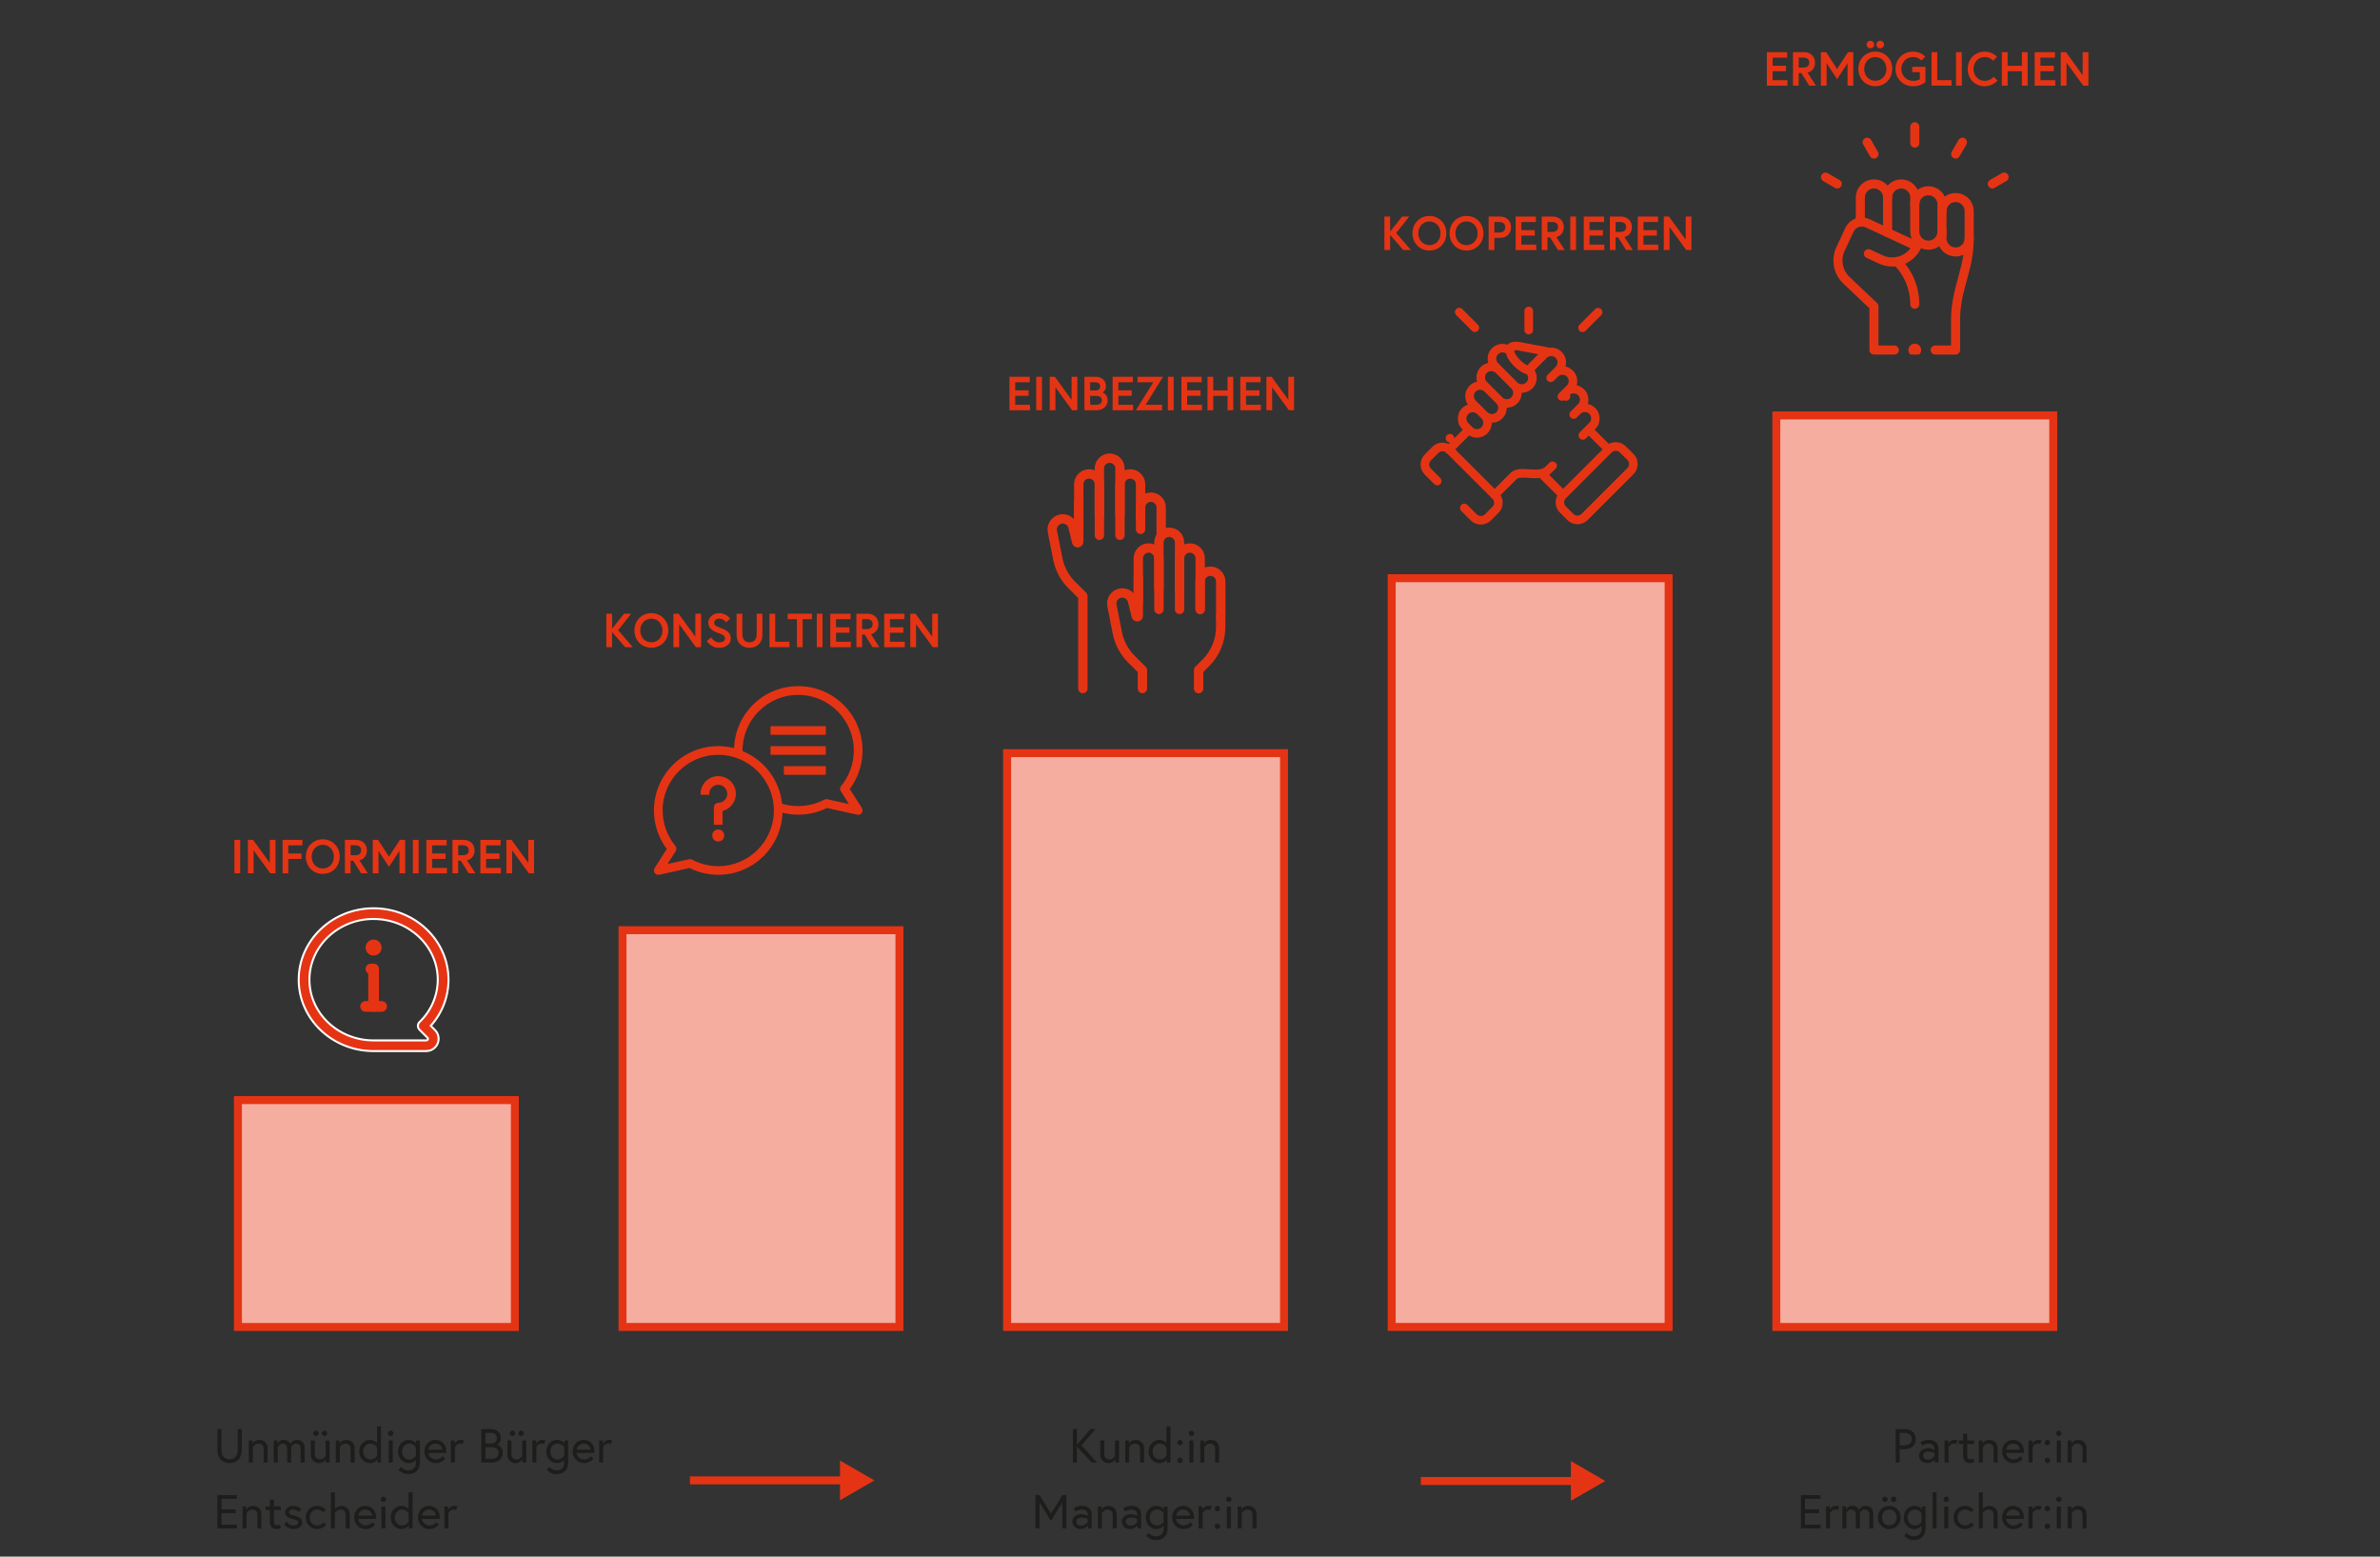 <?xml version="1.0" encoding="UTF-8"?>
<svg id="Ebene_2" data-name="Ebene 2" xmlns="http://www.w3.org/2000/svg" width="597.49" height="390.67" xmlns:xlink="http://www.w3.org/1999/xlink" viewBox="0 0 597.49 390.67">
  <rect x="0" y="0" width="597.49" height="390.67" fill="#333333" stroke="none"/>
  <defs>
    <style>
      .cls-1 {
        stroke-width: 2.28px;
      }

      .cls-1, .cls-2, .cls-3, .cls-4, .cls-5, .cls-6 {
        stroke: #e53414;
      }

      .cls-1, .cls-4, .cls-7, .cls-5, .cls-8, .cls-9 {
        fill: none;
      }

      .cls-1, .cls-5 {
        stroke-linecap: round;
        stroke-linejoin: round;
      }

      .cls-10 {
        stroke: #fff;
      }

      .cls-10, .cls-2 {
        stroke-width: .5px;
      }

      .cls-10, .cls-2, .cls-3, .cls-4, .cls-6 {
        stroke-miterlimit: 10;
      }

      .cls-10, .cls-2, .cls-6, .cls-11 {
        fill: #e53414;
      }

      .cls-3 {
        fill: #f5ada0;
      }

      .cls-3, .cls-4 {
        stroke-width: 2px;
      }

      .cls-5 {
        stroke-width: 2.35px;
      }

      .cls-8 {
        clip-path: url(#clippath);
      }

      .cls-6 {
        stroke-width: .92px;
      }

      .cls-9 {
        clip-path: url(#clippath-1);
      }

      .cls-12 {
        fill: #1d1d1b;
      }
    </style>
    <clipPath id="clippath">
      <rect class="cls-7" x="262.97" y="113.82" width="60.17" height="60.17"/>
    </clipPath>
    <clipPath id="clippath-1">
      <rect class="cls-7" x="451.55" y="30.67" width="58.3" height="58.3"/>
    </clipPath>
  </defs>
  <rect class="cls-3" x="59.73" y="276.09" width="69.52" height="56.94"/>
  <rect class="cls-3" x="156.28" y="233.45" width="69.52" height="99.57"/>
  <rect class="cls-3" x="252.83" y="189.02" width="69.52" height="144"/>
  <rect class="cls-3" x="349.38" y="145.11" width="69.52" height="187.91"/>
  <rect class="cls-3" x="445.94" y="104.26" width="69.52" height="228.77"/>
  <g>
    <path class="cls-11" d="m58.85,210.78h1.44v8.4h-1.44v-8.4Z"/>
    <path class="cls-11" d="m63.53,210.78l4.2,5.78v-5.78h1.44v8.4h-1.3l-4.2-5.77v5.77h-1.44v-8.4h1.3Z"/>
    <path class="cls-11" d="m72.38,214.2h3.3v1.37h-3.3v3.61h-1.44v-8.4h4.98v1.37h-3.54v2.05Z"/>
    <path class="cls-11" d="m82.73,210.97c.52.22.96.52,1.34.91.38.39.68.85.89,1.37.21.53.32,1.1.32,1.73s-.11,1.2-.32,1.73c-.21.53-.51.99-.89,1.37-.38.39-.83.69-1.34.91-.52.22-1.08.33-1.7.33s-1.17-.11-1.69-.33c-.52-.22-.97-.52-1.35-.91-.38-.39-.68-.85-.89-1.37-.21-.53-.32-1.1-.32-1.73s.11-1.2.32-1.73c.21-.53.51-.99.89-1.37.38-.39.83-.69,1.35-.91s1.08-.33,1.69-.33,1.18.11,1.7.33Zm-.55,6.75c.34-.16.64-.37.88-.64.24-.27.43-.58.56-.94.13-.36.2-.74.2-1.15s-.07-.79-.2-1.15c-.13-.36-.32-.67-.56-.94-.24-.27-.53-.48-.88-.64-.34-.16-.73-.24-1.15-.24s-.81.08-1.15.24c-.34.16-.64.37-.88.64-.24.27-.43.58-.56.94-.13.36-.2.74-.2,1.15s.07.79.2,1.15c.13.36.32.67.56.94.24.27.53.48.88.64s.73.24,1.15.24.81-.08,1.15-.24Z"/>
    <path class="cls-11" d="m88.02,219.18h-1.44v-8.4h2.76c.42,0,.8.06,1.14.19.34.13.64.31.88.54s.43.51.56.83c.13.32.2.67.2,1.06,0,.63-.16,1.17-.49,1.62-.32.45-.79.75-1.39.9l2.1,3.26h-1.68l-1.99-3.17h-.66v3.17Zm0-4.54h1.14c.46,0,.83-.1,1.1-.31.27-.21.4-.52.4-.94s-.13-.73-.4-.94c-.27-.21-.63-.31-1.1-.31h-1.14v2.5Z"/>
    <path class="cls-11" d="m94.91,210.78l2.74,4.22,2.74-4.22h1.33v8.4h-1.44v-5.64l-2.63,4-2.63-4v5.64h-1.44v-8.4h1.33Z"/>
    <path class="cls-11" d="m103.65,210.78h1.44v8.4h-1.44v-8.4Z"/>
    <path class="cls-11" d="m108.48,214.19h3.36v1.37h-3.36v2.26h3.72v1.37h-5.16v-8.4h5.09v1.37h-3.65v2.04Z"/>
    <path class="cls-11" d="m115.03,219.18h-1.44v-8.4h2.76c.42,0,.8.06,1.14.19.34.13.64.31.88.54s.43.51.56.83c.13.32.2.67.2,1.06,0,.63-.16,1.17-.49,1.62-.32.45-.79.75-1.39.9l2.1,3.26h-1.68l-1.99-3.17h-.66v3.17Zm0-4.54h1.14c.46,0,.83-.1,1.1-.31.27-.21.4-.52.4-.94s-.13-.73-.4-.94c-.27-.21-.63-.31-1.1-.31h-1.14v2.5Z"/>
    <path class="cls-11" d="m122.03,214.19h3.36v1.37h-3.36v2.26h3.72v1.37h-5.16v-8.4h5.09v1.37h-3.65v2.04Z"/>
    <path class="cls-11" d="m128.43,210.78l4.2,5.78v-5.78h1.44v8.4h-1.3l-4.2-5.77v5.77h-1.44v-8.4h1.3Z"/>
  </g>
  <g>
    <path class="cls-11" d="m153.66,157.79l3-3.77h1.8l-3.29,4.13,3.7,4.27h-1.91l-3.3-3.79v3.79h-1.44v-8.4h1.44v3.77Z"/>
    <path class="cls-11" d="m165.22,154.21c.52.22.96.52,1.34.91.38.39.68.85.89,1.37.21.53.32,1.1.32,1.73s-.11,1.2-.32,1.73c-.21.53-.51.99-.89,1.37-.38.39-.83.69-1.34.91-.52.22-1.08.33-1.7.33s-1.17-.11-1.69-.33c-.52-.22-.97-.52-1.35-.91-.38-.39-.68-.85-.89-1.37-.21-.53-.32-1.1-.32-1.73s.11-1.2.32-1.73c.21-.53.51-.99.89-1.37.38-.39.83-.69,1.35-.91s1.08-.33,1.69-.33,1.18.11,1.7.33Zm-.55,6.75c.34-.16.64-.37.88-.64.24-.27.43-.58.56-.94.13-.36.2-.74.2-1.15s-.07-.79-.2-1.15c-.13-.36-.32-.67-.56-.94-.24-.27-.53-.48-.88-.64-.34-.16-.73-.24-1.15-.24s-.81.08-1.15.24c-.34.16-.64.37-.88.64-.24.27-.43.58-.56.94-.13.36-.2.74-.2,1.15s.07.79.2,1.15c.13.36.32.67.56.94.24.27.53.48.88.64s.73.24,1.15.24.81-.08,1.15-.24Z"/>
    <path class="cls-11" d="m170.36,154.02l4.2,5.78v-5.78h1.44v8.4h-1.3l-4.2-5.77v5.77h-1.44v-8.4h1.3Z"/>
    <path class="cls-11" d="m181.87,159.77c-.07-.13-.17-.24-.29-.34-.13-.1-.29-.18-.48-.26s-.41-.16-.66-.25c-.31-.11-.62-.24-.94-.38s-.59-.32-.85-.53-.46-.45-.61-.74c-.16-.28-.23-.62-.23-1.01,0-.3.06-.59.19-.87.13-.28.31-.54.55-.76.24-.22.52-.4.86-.54.34-.14.72-.2,1.15-.2s.83.07,1.17.21c.34.14.63.29.86.45.27.2.51.42.71.67l-1,.98c-.14-.18-.3-.34-.48-.48-.15-.11-.33-.22-.55-.32-.21-.1-.45-.15-.71-.15-.18,0-.34.03-.5.08-.16.05-.3.12-.41.22-.11.09-.2.2-.27.32-.07.12-.1.25-.1.4,0,.18.04.34.12.47.08.13.2.24.35.34.16.1.35.19.57.28.22.09.48.19.77.3.32.12.62.25.91.39.28.14.53.31.75.51.22.2.39.43.51.7.12.27.19.59.19.98s-.08.72-.23,1.01c-.16.29-.37.53-.64.73-.27.2-.58.35-.93.45-.35.1-.73.15-1.13.15-.53,0-.98-.09-1.37-.27-.38-.18-.7-.38-.96-.59-.3-.25-.54-.53-.74-.85l1.08-.91c.14.23.32.44.52.62.18.16.39.31.63.44.24.13.53.2.85.2.18,0,.36-.02.53-.05.17-.04.33-.09.47-.17.14-.08.25-.18.34-.31s.13-.27.13-.44c0-.18-.03-.33-.1-.46Z"/>
    <path class="cls-11" d="m189.96,154.02h1.44v5.35c0,.46-.08.89-.23,1.28-.15.39-.37.72-.65,1.01-.28.28-.62.51-1.02.67-.4.16-.85.24-1.34.24s-.94-.08-1.34-.24c-.4-.16-.74-.38-1.02-.67-.28-.28-.5-.62-.65-1.01-.15-.39-.23-.81-.23-1.28v-5.35h1.44v5.17c0,.6.15,1.08.45,1.45.3.37.75.55,1.35.55s1.05-.18,1.35-.55.45-.85.45-1.45v-5.17Z"/>
    <path class="cls-11" d="m193.17,154.02h1.44v7.03h3.58v1.37h-5.02v-8.4Z"/>
    <path class="cls-11" d="m200.07,155.39h-2.32v-1.37h6.07v1.37h-2.32v7.03h-1.44v-7.03Z"/>
    <path class="cls-11" d="m205.05,154.02h1.44v8.4h-1.44v-8.4Z"/>
    <path class="cls-11" d="m209.88,157.43h3.36v1.37h-3.36v2.26h3.72v1.37h-5.16v-8.4h5.09v1.37h-3.65v2.04Z"/>
    <path class="cls-11" d="m216.43,162.42h-1.44v-8.4h2.76c.42,0,.8.06,1.14.19.34.13.64.31.88.54s.43.51.56.83c.13.32.2.67.2,1.06,0,.63-.16,1.17-.49,1.62-.32.45-.79.75-1.39.9l2.1,3.26h-1.68l-1.99-3.17h-.66v3.17Zm0-4.54h1.14c.46,0,.83-.1,1.1-.31.27-.21.4-.52.4-.94s-.13-.73-.4-.94c-.27-.21-.63-.31-1.1-.31h-1.14v2.5Z"/>
    <path class="cls-11" d="m223.42,157.43h3.36v1.37h-3.36v2.26h3.72v1.37h-5.16v-8.4h5.09v1.37h-3.65v2.04Z"/>
    <path class="cls-11" d="m229.83,154.02l4.2,5.78v-5.78h1.44v8.4h-1.3l-4.2-5.77v5.77h-1.44v-8.4h1.3Z"/>
  </g>
  <g>
    <path class="cls-11" d="m254.86,97.96h3.36v1.37h-3.36v2.26h3.72v1.37h-5.16v-8.4h5.09v1.37h-3.65v2.04Z"/>
    <path class="cls-11" d="m260.14,94.56h1.44v8.4h-1.44v-8.4Z"/>
    <path class="cls-11" d="m264.82,94.56l4.2,5.78v-5.78h1.44v8.4h-1.3l-4.2-5.77v5.77h-1.44v-8.4h1.3Z"/>
    <path class="cls-11" d="m272.24,102.96v-8.4h2.72c.34,0,.68.04,1,.13s.6.22.85.41.45.44.6.74c.15.3.23.68.23,1.12,0,.26-.04.48-.12.67s-.17.35-.27.47-.2.23-.29.29-.16.11-.19.11c.03,0,.12.04.26.11.14.06.29.17.44.32.16.15.3.35.42.6.12.25.19.57.19.94s-.07.7-.22,1.01c-.14.3-.34.57-.59.79s-.55.39-.89.51c-.34.12-.71.18-1.11.18h-3.02Zm1.44-7.03v2.06h1.24c.41,0,.72-.08.94-.24s.32-.42.32-.79-.12-.63-.36-.79c-.24-.16-.54-.24-.9-.24h-1.24Zm0,5.66h1.54c.4,0,.73-.09,1-.26.26-.17.4-.46.4-.86s-.13-.69-.4-.86c-.26-.17-.6-.26-1-.26h-1.54v2.23Z"/>
    <path class="cls-11" d="m280.76,97.96h3.36v1.37h-3.36v2.26h3.72v1.37h-5.16v-8.4h5.09v1.37h-3.65v2.04Z"/>
    <path class="cls-11" d="m291.98,94.56l-4.37,7.03h4.13v1.37h-6.59l4.39-7.03h-3.98v-1.37h6.42Z"/>
    <path class="cls-11" d="m293.2,94.56h1.44v8.4h-1.44v-8.4Z"/>
    <path class="cls-11" d="m298.03,97.96h3.36v1.37h-3.36v2.26h3.72v1.37h-5.16v-8.4h5.09v1.37h-3.65v2.04Z"/>
    <path class="cls-11" d="m308.17,94.56h1.44v8.4h-1.44v-3.61h-3.59v3.61h-1.44v-8.4h1.44v3.42h3.59v-3.42Z"/>
    <path class="cls-11" d="m312.82,97.96h3.36v1.37h-3.36v2.26h3.72v1.37h-5.16v-8.4h5.09v1.37h-3.65v2.04Z"/>
    <path class="cls-11" d="m319.23,94.56l4.2,5.78v-5.78h1.44v8.4h-1.3l-4.2-5.77v5.77h-1.44v-8.4h1.3Z"/>
  </g>
  <g>
    <path class="cls-11" d="m348.99,58.12l3-3.77h1.8l-3.29,4.13,3.7,4.27h-1.91l-3.3-3.79v3.79h-1.44v-8.4h1.44v3.77Z"/>
    <path class="cls-11" d="m360.55,54.53c.52.22.96.52,1.34.91.38.39.68.85.89,1.37.21.53.32,1.1.32,1.73s-.11,1.2-.32,1.73c-.21.53-.51.99-.89,1.37-.38.39-.83.69-1.34.91-.52.22-1.08.33-1.7.33s-1.17-.11-1.69-.33c-.52-.22-.97-.52-1.35-.91-.38-.39-.68-.85-.89-1.37-.21-.53-.32-1.1-.32-1.73s.11-1.2.32-1.73c.21-.53.51-.99.89-1.37.38-.39.83-.69,1.35-.91.52-.22,1.08-.33,1.69-.33s1.18.11,1.7.33Zm-.55,6.75c.34-.16.64-.37.88-.64.24-.27.43-.58.56-.94.13-.36.2-.74.2-1.15s-.07-.79-.2-1.15-.32-.67-.56-.94c-.24-.27-.53-.48-.88-.64-.34-.16-.73-.24-1.15-.24s-.81.08-1.15.24c-.34.16-.64.37-.88.64-.24.27-.43.58-.56.94s-.2.74-.2,1.15.07.79.2,1.15c.13.36.32.67.56.94.24.27.53.48.88.64s.73.24,1.15.24.81-.08,1.15-.24Z"/>
    <path class="cls-11" d="m369.86,54.53c.52.22.96.52,1.34.91.38.39.68.85.89,1.37.21.53.32,1.1.32,1.73s-.11,1.2-.32,1.73c-.21.53-.51.99-.89,1.37-.38.39-.83.69-1.34.91-.52.22-1.08.33-1.7.33s-1.17-.11-1.69-.33c-.52-.22-.97-.52-1.35-.91-.38-.39-.68-.85-.89-1.37-.21-.53-.32-1.1-.32-1.73s.11-1.2.32-1.73c.21-.53.51-.99.89-1.37.38-.39.83-.69,1.35-.91.52-.22,1.08-.33,1.69-.33s1.18.11,1.7.33Zm-.55,6.75c.34-.16.64-.37.88-.64.24-.27.43-.58.56-.94.13-.36.2-.74.2-1.15s-.07-.79-.2-1.15-.32-.67-.56-.94c-.24-.27-.53-.48-.88-.64-.34-.16-.73-.24-1.15-.24s-.81.08-1.15.24c-.34.16-.64.37-.88.64-.24.27-.43.58-.56.94s-.2.74-.2,1.15.07.79.2,1.15c.13.36.32.67.56.94.24.27.53.48.88.64s.73.24,1.15.24.81-.08,1.15-.24Z"/>
    <path class="cls-11" d="m375.15,62.75h-1.44v-8.4h2.86c.42,0,.8.07,1.14.2.34.14.64.32.88.56.24.24.43.52.56.85s.2.68.2,1.07-.07.74-.2,1.07-.32.61-.56.85-.54.43-.88.56c-.34.14-.72.2-1.14.2h-1.42v3.02Zm0-4.39h1.24c.5,0,.87-.12,1.12-.36.25-.24.38-.56.38-.96s-.13-.72-.38-.96c-.25-.24-.63-.36-1.12-.36h-1.24v2.64Z"/>
    <path class="cls-11" d="m381.94,57.76h3.36v1.37h-3.36v2.26h3.72v1.37h-5.16v-8.4h5.09v1.37h-3.65v2.04Z"/>
    <path class="cls-11" d="m388.49,62.75h-1.44v-8.4h2.76c.42,0,.8.06,1.14.19.34.13.64.31.88.54s.43.51.56.83c.13.32.2.67.2,1.06,0,.63-.16,1.17-.49,1.62-.32.45-.79.75-1.39.9l2.1,3.26h-1.68l-1.99-3.17h-.66v3.17Zm0-4.54h1.14c.46,0,.83-.1,1.1-.31.27-.21.4-.52.4-.94s-.13-.73-.4-.94c-.27-.21-.63-.31-1.1-.31h-1.14v2.5Z"/>
    <path class="cls-11" d="m394.21,54.35h1.44v8.4h-1.44v-8.4Z"/>
    <path class="cls-11" d="m399.04,57.76h3.36v1.37h-3.36v2.26h3.72v1.37h-5.16v-8.4h5.09v1.37h-3.65v2.04Z"/>
    <path class="cls-11" d="m405.59,62.75h-1.44v-8.4h2.76c.42,0,.8.06,1.14.19.34.13.64.31.88.54s.43.51.56.83c.13.32.2.67.2,1.06,0,.63-.16,1.17-.49,1.62-.32.45-.79.75-1.39.9l2.1,3.26h-1.68l-1.99-3.17h-.66v3.17Zm0-4.54h1.14c.46,0,.83-.1,1.1-.31.27-.21.4-.52.4-.94s-.13-.73-.4-.94c-.27-.21-.63-.31-1.1-.31h-1.14v2.5Z"/>
    <path class="cls-11" d="m412.59,57.76h3.36v1.37h-3.36v2.26h3.72v1.37h-5.16v-8.4h5.09v1.37h-3.65v2.04Z"/>
    <path class="cls-11" d="m418.99,54.35l4.2,5.78v-5.78h1.44v8.4h-1.3l-4.2-5.77v5.77h-1.44v-8.4h1.3Z"/>
  </g>
  <g>
    <path class="cls-11" d="m445.01,16.5h3.36v1.37h-3.36v2.26h3.72v1.37h-5.16v-8.4h5.09v1.37h-3.65v2.04Z"/>
    <path class="cls-11" d="m451.56,21.49h-1.44v-8.4h2.76c.42,0,.8.06,1.14.19.34.13.64.31.88.54s.43.51.56.83c.13.32.2.67.2,1.06,0,.63-.16,1.17-.49,1.62-.32.45-.79.75-1.39.9l2.1,3.26h-1.68l-1.99-3.17h-.66v3.17Zm0-4.54h1.14c.46,0,.83-.1,1.1-.31.27-.21.4-.52.4-.94s-.13-.73-.4-.94c-.27-.21-.63-.31-1.1-.31h-1.14v2.5Z"/>
    <path class="cls-11" d="m458.45,13.09l2.74,4.22,2.74-4.22h1.33v8.4h-1.44v-5.64l-2.63,4-2.63-4v5.64h-1.44v-8.4h1.33Z"/>
    <path class="cls-11" d="m472.49,13.28c.52.22.96.52,1.34.91.38.39.68.85.89,1.37.21.53.32,1.1.32,1.73s-.11,1.2-.32,1.73c-.21.53-.51.99-.89,1.37-.38.39-.83.69-1.34.91-.52.22-1.08.33-1.7.33s-1.17-.11-1.69-.33c-.52-.22-.97-.52-1.35-.91-.38-.39-.68-.85-.89-1.37-.21-.53-.32-1.1-.32-1.73s.11-1.2.32-1.73c.21-.53.51-.99.89-1.37.38-.39.83-.69,1.35-.91.52-.22,1.08-.33,1.69-.33s1.18.11,1.7.33Zm-.55,6.75c.34-.16.64-.37.88-.64.24-.27.43-.58.56-.94.13-.36.2-.74.2-1.15s-.07-.79-.2-1.15-.32-.67-.56-.94c-.24-.27-.53-.48-.88-.64-.34-.16-.73-.24-1.15-.24s-.81.08-1.15.24c-.34.16-.64.37-.88.64-.24.27-.43.58-.56.94s-.2.74-.2,1.15.07.79.2,1.15c.13.36.32.67.56.94.24.27.53.48.88.64s.73.24,1.15.24.81-.08,1.15-.24Zm-3.06-9.52c.18-.18.41-.28.67-.28s.49.09.67.28c.18.18.28.41.28.67s-.09.49-.28.67c-.18.18-.41.28-.67.28s-.49-.09-.67-.28-.28-.41-.28-.67.09-.49.28-.67Zm2.47,0c.18-.18.41-.28.67-.28s.49.09.67.28c.18.18.28.41.28.67s-.09.49-.28.67-.41.28-.67.28-.49-.09-.67-.28c-.18-.18-.28-.41-.28-.67s.09-.49.28-.67Z"/>
    <path class="cls-11" d="m481.05,20.22c.21-.04.39-.09.52-.14.16-.06.29-.12.4-.2v-1.78h-1.91v-1.34h3.32v3.82c-.22.2-.48.38-.79.53-.26.14-.58.26-.97.37-.39.11-.84.16-1.35.16-.62,0-1.19-.11-1.73-.33-.54-.22-1-.52-1.4-.91-.4-.39-.71-.85-.94-1.37-.23-.53-.34-1.1-.34-1.73s.11-1.2.34-1.73c.22-.53.53-.99.92-1.37.39-.39.85-.69,1.38-.91.53-.22,1.11-.33,1.72-.33.52,0,.97.06,1.36.19.39.13.71.27.97.43.3.19.56.4.78.64l-.98.96c-.14-.16-.32-.31-.53-.44-.18-.11-.4-.21-.66-.3-.26-.09-.58-.13-.94-.13-.42,0-.81.08-1.16.24-.35.16-.66.38-.91.65-.26.28-.46.59-.6.95-.14.36-.22.74-.22,1.15s.07.79.22,1.15c.15.36.35.68.62.95.26.28.58.49.94.65.36.16.75.24,1.18.24.3,0,.56-.02.77-.07Z"/>
    <path class="cls-11" d="m484.9,13.09h1.44v7.03h3.58v1.37h-5.02v-8.4Z"/>
    <path class="cls-11" d="m491.06,13.09h1.44v8.4h-1.44v-8.4Z"/>
    <path class="cls-11" d="m499.21,20.13c.28-.11.52-.23.71-.35.22-.15.42-.32.58-.52l.96.95c-.22.26-.5.5-.82.71-.27.18-.61.35-1.01.5s-.87.22-1.4.22c-.61,0-1.17-.11-1.69-.33-.52-.22-.97-.52-1.35-.91-.38-.39-.68-.85-.89-1.37-.22-.53-.32-1.1-.32-1.73s.11-1.2.32-1.73c.22-.53.51-.99.89-1.37.38-.39.83-.69,1.35-.91.52-.22,1.08-.33,1.69-.33.5,0,.95.07,1.34.2.39.14.71.29.98.46.3.19.57.41.79.66l-.97.95c-.15-.18-.34-.33-.55-.47-.18-.11-.41-.22-.67-.31-.26-.1-.57-.14-.92-.14-.42,0-.79.08-1.13.24s-.63.38-.88.65c-.25.28-.44.59-.58.95s-.2.74-.2,1.15.07.79.2,1.15c.14.36.33.68.58.95.25.28.54.49.88.65s.72.24,1.13.24c.38,0,.7-.05.98-.16Z"/>
    <path class="cls-11" d="m507.59,13.09h1.44v8.4h-1.44v-3.61h-3.59v3.61h-1.44v-8.4h1.44v3.42h3.59v-3.42Z"/>
    <path class="cls-11" d="m512.24,16.5h3.36v1.37h-3.36v2.26h3.72v1.37h-5.16v-8.4h5.09v1.37h-3.65v2.04Z"/>
    <path class="cls-11" d="m518.65,13.09l4.2,5.78v-5.78h1.44v8.4h-1.3l-4.2-5.77v5.77h-1.44v-8.4h1.3Z"/>
  </g>
  <g>
    <path class="cls-12" d="m59.69,358.65h1.01v5.3c0,.48-.07.92-.21,1.31-.14.4-.34.74-.6,1.02-.26.28-.58.51-.96.67-.38.16-.81.24-1.29.24s-.91-.08-1.29-.24c-.38-.16-.7-.38-.96-.67-.26-.28-.46-.62-.6-1.02s-.21-.83-.21-1.31v-5.3h1.01v5.2c0,.34.04.65.11.94.08.29.2.55.37.76s.38.38.64.5c.26.12.57.18.93.18s.67-.06.93-.18c.26-.12.47-.29.64-.5s.29-.47.37-.76c.08-.29.11-.61.11-.94v-5.2Z"/>
    <path class="cls-12" d="m65.89,361.5c.25.09.47.23.67.41.19.18.34.4.46.67.11.26.17.57.17.91v3.56h-1.01v-3.4c0-.47-.13-.82-.38-1.03-.26-.22-.57-.32-.95-.32-.22,0-.42.05-.59.14-.17.1-.32.2-.44.32-.14.14-.25.29-.35.47v3.82h-1.01v-5.54h.94v.78c.1-.18.24-.33.41-.47.14-.11.31-.22.52-.31.21-.1.47-.14.77-.14.28,0,.55.05.8.14Z"/>
    <path class="cls-12" d="m75.96,361.91c.35.36.53.89.53,1.58v3.56h-1.01v-3.41c0-.46-.11-.79-.32-1.01-.22-.22-.5-.33-.86-.33-.21,0-.39.05-.53.14-.15.09-.27.19-.37.31-.12.13-.22.28-.29.44v3.86h-1.01v-3.41c0-.46-.11-.79-.32-1.01-.22-.22-.5-.33-.86-.33-.21,0-.39.05-.53.14-.15.09-.27.19-.37.31-.11.13-.21.28-.29.44v3.86h-1.01v-5.54h.94v.82c.09-.18.2-.34.35-.48.12-.12.28-.23.47-.33.2-.1.43-.15.71-.15.35,0,.64.05.86.16.22.1.39.22.52.36.15.15.27.32.35.52.1-.19.22-.36.37-.52.14-.14.31-.26.52-.36.21-.1.46-.16.77-.16.58,0,1.04.18,1.39.55Z"/>
    <path class="cls-12" d="m79.33,367.05c-.25-.09-.47-.23-.67-.41-.19-.18-.35-.4-.46-.67-.12-.26-.17-.57-.17-.91v-3.56h1.01v3.4c0,.24.03.44.1.61s.16.31.28.42c.12.11.26.19.43.25.16.05.34.08.52.08.23,0,.44-.05.61-.14.18-.1.32-.2.43-.31.13-.14.24-.29.34-.46v-3.84h1.01v5.54h-.94v-.85c-.1.18-.24.35-.4.49-.14.13-.31.24-.53.35-.22.1-.48.16-.78.16-.27,0-.53-.05-.79-.14Zm-.5-7.81c.14-.14.3-.2.48-.2s.34.07.48.2.2.3.2.48-.07.34-.2.48c-.14.14-.3.2-.48.2s-.34-.07-.48-.2c-.14-.14-.2-.3-.2-.48s.07-.34.2-.48Zm2.17,0c.14-.14.3-.2.48-.2s.34.07.48.2.2.3.2.48-.07.34-.2.48c-.14.14-.3.2-.48.2s-.34-.07-.48-.2-.2-.3-.2-.48.07-.34.2-.48Z"/>
    <path class="cls-12" d="m87.73,361.5c.25.09.47.23.67.41.19.18.34.4.46.67.11.26.17.57.17.91v3.56h-1.01v-3.4c0-.47-.13-.82-.38-1.03-.26-.22-.57-.32-.95-.32-.22,0-.42.05-.59.14-.17.1-.32.2-.44.32-.14.14-.25.29-.35.47v3.82h-1.01v-5.54h.94v.78c.1-.18.24-.33.41-.47.14-.11.31-.22.52-.31.21-.1.47-.14.77-.14.28,0,.55.05.8.14Z"/>
    <path class="cls-12" d="m93.65,361.49c.22.08.41.18.56.28.17.13.31.27.43.42v-4.21h1.01v9.07h-.92v-.8c-.11.18-.26.33-.43.47-.15.12-.35.23-.58.33-.24.1-.52.15-.86.15-.38,0-.73-.08-1.06-.23-.33-.15-.61-.36-.85-.62-.24-.26-.43-.57-.57-.92-.14-.36-.21-.74-.21-1.15s.07-.79.21-1.15c.14-.36.33-.66.57-.92.24-.26.52-.47.85-.62.33-.15.68-.23,1.06-.23.3,0,.57.04.79.13Zm1,1.77c-.11-.18-.24-.34-.4-.48-.14-.12-.31-.23-.51-.33s-.45-.15-.73-.15-.52.05-.75.16c-.23.1-.42.25-.58.43-.16.18-.28.39-.37.63-.09.24-.13.5-.13.77s.04.53.13.77c.08.24.21.45.37.63s.35.32.58.43c.23.1.48.16.76.16s.52-.05.73-.15.37-.21.51-.33c.15-.14.28-.3.4-.48v-2.04Z"/>
    <path class="cls-12" d="m97.61,359.25c.14-.14.3-.2.48-.2s.34.07.48.2.2.3.2.48-.07.34-.2.48c-.14.14-.3.2-.48.2s-.34-.07-.48-.2-.2-.3-.2-.48.07-.34.2-.48Zm-.02,2.26h1.01v5.54h-1.01v-5.54Z"/>
    <path class="cls-12" d="m104.4,366.35c-.05.06-.12.14-.22.24-.1.1-.22.19-.37.28-.15.09-.32.16-.52.23-.2.06-.43.1-.68.1-.38,0-.73-.08-1.06-.23-.33-.15-.61-.36-.85-.62-.24-.26-.43-.57-.57-.92-.14-.36-.21-.74-.21-1.15s.07-.79.21-1.15c.14-.36.33-.66.57-.92.24-.26.52-.47.85-.62.33-.15.68-.23,1.06-.23.34,0,.62.05.86.15.24.1.43.21.58.32.18.14.32.3.43.48v-.8h.92v5.57c0,.48-.08.9-.23,1.26-.15.36-.36.66-.62.9-.26.24-.57.42-.93.54s-.73.18-1.13.18-.73-.05-1.03-.16c-.3-.11-.55-.23-.76-.37-.24-.15-.45-.33-.64-.53l.61-.76c.14.16.3.31.48.44.16.11.35.21.58.3.22.09.48.13.76.13.59,0,1.06-.16,1.4-.48.34-.32.51-.79.51-1.42v-.77Zm0-3.12c-.11-.18-.25-.33-.41-.47-.14-.12-.3-.23-.5-.32-.2-.1-.44-.14-.72-.14s-.53.05-.76.16c-.23.1-.42.25-.58.43-.16.18-.28.39-.37.63-.08.24-.13.5-.13.77s.04.53.13.77c.08.24.21.45.37.63s.35.32.58.43c.23.1.48.16.76.16s.52-.05.73-.15.37-.21.51-.32c.15-.14.28-.29.4-.47v-2.09Z"/>
    <path class="cls-12" d="m110.41,361.57c.33.14.62.34.86.59.24.26.43.57.56.93.14.36.2.77.2,1.22v.16s0,.1-.01.17h-4.48c.02.21.08.41.18.61.1.2.24.37.41.52s.36.27.59.36c.22.09.47.14.73.14.28,0,.52-.04.73-.13s.38-.18.52-.28c.16-.12.3-.26.42-.41l.64.66c-.17.2-.37.38-.6.54-.2.14-.44.26-.73.38-.28.12-.61.17-.98.17-.42,0-.8-.07-1.16-.22-.36-.15-.66-.35-.92-.62-.26-.26-.46-.57-.6-.93s-.22-.74-.22-1.15.07-.79.2-1.14.32-.66.56-.92.54-.47.88-.62c.34-.15.72-.23,1.13-.23.38,0,.74.07,1.07.21Zm.64,2.23c0-.16-.05-.33-.13-.5-.08-.17-.19-.33-.33-.49s-.32-.28-.53-.37c-.21-.1-.45-.14-.73-.14-.3,0-.55.05-.77.16-.22.1-.39.23-.53.38-.14.15-.25.31-.32.49-.08.18-.12.34-.14.48h3.48Z"/>
    <path class="cls-12" d="m115.99,361.38c.1.02.19.03.26.05.08.02.16.05.23.07l-.37.91s-.1-.04-.16-.06c-.12-.04-.28-.06-.48-.06-.22,0-.4.05-.56.14-.16.1-.29.2-.4.32-.13.14-.23.29-.31.47v3.82h-1.01v-5.54h.94v.85c.1-.18.23-.35.38-.5.13-.12.29-.23.48-.34.19-.1.42-.16.68-.16.11,0,.22,0,.32.02Z"/>
    <path class="cls-12" d="m120.84,367.05v-8.4h2.21c.87,0,1.54.21,2,.62.46.41.7.97.7,1.67,0,.29-.04.53-.13.74-.09.2-.19.37-.3.5-.11.13-.22.23-.32.29-.1.06-.17.1-.2.11.03,0,.12.04.27.1s.31.17.47.32.32.36.46.62c.14.26.2.6.2,1.02,0,.37-.06.7-.19,1s-.31.55-.55.76-.53.37-.86.48c-.34.11-.71.17-1.13.17h-2.63Zm1.01-4.78h1.37c.48,0,.85-.12,1.12-.36.27-.24.4-.56.4-.97s-.13-.73-.4-.97c-.27-.24-.64-.36-1.12-.36h-1.37v2.66Zm1.62,3.82c.3,0,.56-.04.78-.11.22-.08.39-.18.53-.31.14-.13.24-.28.31-.46.07-.17.1-.36.1-.56s-.03-.39-.1-.56c-.07-.17-.17-.32-.31-.46-.14-.13-.32-.24-.53-.31-.22-.08-.48-.11-.78-.11h-1.62v2.88h1.62Z"/>
    <path class="cls-12" d="m128.68,367.05c-.25-.09-.47-.23-.67-.41-.19-.18-.35-.4-.46-.67-.12-.26-.17-.57-.17-.91v-3.56h1.01v3.4c0,.24.03.44.1.61s.16.31.28.42c.12.11.26.19.43.25.16.05.34.08.52.08.23,0,.44-.05.61-.14.18-.1.32-.2.43-.31.13-.14.24-.29.34-.46v-3.84h1.01v5.54h-.94v-.85c-.1.18-.24.35-.4.49-.14.13-.31.24-.53.35-.22.1-.48.16-.78.16-.27,0-.53-.05-.79-.14Zm-.5-7.81c.14-.14.3-.2.48-.2s.34.07.48.2.2.3.2.48-.07.34-.2.48c-.14.14-.3.2-.48.2s-.34-.07-.48-.2c-.14-.14-.2-.3-.2-.48s.07-.34.2-.48Zm2.17,0c.14-.14.3-.2.48-.2s.34.07.48.2.2.3.2.48-.07.34-.2.48c-.14.14-.3.2-.48.2s-.34-.07-.48-.2-.2-.3-.2-.48.07-.34.2-.48Z"/>
    <path class="cls-12" d="m136.45,361.38c.1.02.19.03.26.05.08.02.16.05.23.07l-.37.91s-.1-.04-.16-.06c-.12-.04-.28-.06-.48-.06-.22,0-.4.05-.56.14-.16.1-.29.2-.4.32-.13.14-.23.29-.31.47v3.82h-1.01v-5.54h.94v.85c.1-.18.23-.35.38-.5.13-.12.29-.23.48-.34.19-.1.42-.16.68-.16.11,0,.22,0,.32.02Z"/>
    <path class="cls-12" d="m141.63,366.35c-.05.06-.12.14-.22.24-.1.1-.22.19-.37.28-.15.09-.32.16-.52.23-.2.06-.43.1-.68.1-.38,0-.73-.08-1.06-.23-.33-.15-.61-.36-.85-.62-.24-.26-.43-.57-.57-.92-.14-.36-.21-.74-.21-1.15s.07-.79.21-1.15c.14-.36.33-.66.57-.92.24-.26.52-.47.85-.62.33-.15.68-.23,1.06-.23.34,0,.62.05.86.15.24.1.43.21.58.32.18.14.32.3.43.48v-.8h.92v5.57c0,.48-.08.9-.23,1.26-.15.36-.36.66-.62.9-.26.24-.57.42-.93.54s-.73.18-1.13.18-.73-.05-1.03-.16c-.3-.11-.55-.23-.76-.37-.24-.15-.45-.33-.64-.53l.61-.76c.14.16.3.31.48.44.16.11.35.21.58.3.22.09.48.13.76.13.59,0,1.06-.16,1.4-.48.34-.32.51-.79.51-1.42v-.77Zm0-3.12c-.11-.18-.25-.33-.41-.47-.14-.12-.3-.23-.5-.32-.2-.1-.44-.14-.72-.14s-.53.05-.76.16c-.23.1-.42.25-.58.43-.16.18-.28.39-.37.63-.08.24-.13.5-.13.77s.04.53.13.77c.08.24.21.45.37.63s.35.32.58.43c.23.1.48.16.76.16s.52-.05.73-.15.37-.21.51-.32c.15-.14.28-.29.4-.47v-2.09Z"/>
    <path class="cls-12" d="m147.63,361.57c.33.14.62.34.86.59.24.26.43.57.56.93.14.36.2.77.2,1.22v.16s0,.1-.01.17h-4.48c.02.21.08.41.18.61.1.2.24.37.41.52s.36.27.59.36c.22.09.47.14.73.14.28,0,.52-.04.73-.13s.38-.18.52-.28c.16-.12.3-.26.42-.41l.64.66c-.17.2-.37.38-.6.54-.2.14-.44.26-.73.38-.28.12-.61.17-.98.17-.42,0-.8-.07-1.16-.22-.36-.15-.66-.35-.92-.62-.26-.26-.46-.57-.6-.93s-.22-.74-.22-1.15.07-.79.2-1.14.32-.66.56-.92.54-.47.88-.62c.34-.15.72-.23,1.13-.23.38,0,.74.07,1.07.21Zm.64,2.23c0-.16-.05-.33-.13-.5-.08-.17-.19-.33-.33-.49s-.32-.28-.53-.37c-.21-.1-.45-.14-.73-.14-.3,0-.55.05-.77.16-.22.1-.39.23-.53.38-.14.15-.25.31-.32.49-.08.18-.12.34-.14.48h3.48Z"/>
    <path class="cls-12" d="m153.21,361.38c.1.02.19.03.26.05.08.02.16.05.23.07l-.37.91s-.1-.04-.16-.06c-.12-.04-.28-.06-.48-.06-.22,0-.4.05-.56.14-.16.1-.29.2-.4.32-.13.14-.23.29-.31.47v3.82h-1.01v-5.54h.94v.85c.1-.18.23-.35.38-.5.13-.12.29-.23.48-.34.19-.1.42-.16.68-.16.11,0,.22,0,.32.02Z"/>
  </g>
  <g>
    <path class="cls-12" d="m55.59,378.82h3.55v.96h-3.55v2.87h3.91v.96h-4.92v-8.4h4.85v.96h-3.84v2.65Z"/>
    <path class="cls-12" d="m64.33,378.06c.25.09.47.23.67.41.19.18.34.4.46.67.11.26.17.57.17.91v3.56h-1.01v-3.4c0-.47-.13-.82-.38-1.03-.26-.22-.57-.32-.95-.32-.22,0-.42.05-.59.14-.17.1-.32.2-.44.32-.14.14-.25.29-.35.47v3.82h-1.01v-5.54h.94v.78c.1-.18.24-.33.41-.47.14-.11.31-.22.52-.31.21-.1.47-.14.77-.14.28,0,.55.05.8.14Z"/>
    <path class="cls-12" d="m66.68,378.06h1.08v-1.69h1.01v1.69h1.73v.91h-1.73v2.99c0,.27.07.48.2.63.13.15.33.22.61.22.08,0,.16-.01.23-.04.07-.02.14-.05.2-.08.07-.03.14-.07.2-.11l.37.83c-.24.14-.45.23-.64.27s-.36.07-.52.07c-.2,0-.4-.03-.59-.1s-.37-.17-.53-.31c-.16-.14-.29-.32-.39-.54-.1-.22-.15-.48-.15-.79v-3.04h-1.08v-.91Z"/>
    <path class="cls-12" d="m72,381.94c.12.17.26.32.43.44.14.11.32.22.53.31.21.1.45.14.72.14.14,0,.29-.01.43-.04.14-.03.27-.07.38-.13.12-.06.21-.13.28-.22.07-.08.11-.18.11-.29,0-.24-.1-.43-.31-.56-.2-.13-.52-.24-.95-.33-.3-.06-.57-.14-.82-.23-.25-.09-.46-.21-.64-.34-.18-.14-.32-.3-.42-.49-.1-.19-.15-.42-.15-.68,0-.2.05-.4.14-.59.1-.19.23-.36.41-.51.18-.15.39-.27.64-.36.25-.09.53-.14.84-.14.34,0,.63.04.88.13s.46.18.64.29c.21.12.39.26.54.42l-.66.68c-.11-.11-.24-.22-.38-.31-.12-.07-.27-.14-.44-.2-.17-.06-.36-.1-.57-.1-.36,0-.63.07-.8.22s-.26.31-.26.49c0,.21.11.38.33.5.22.13.56.24,1.01.34.26.06.51.13.75.21s.44.19.62.33c.18.14.32.3.43.5.1.2.16.43.16.71,0,.26-.06.5-.19.7s-.3.37-.5.51c-.21.14-.44.24-.71.31-.26.07-.53.1-.79.1-.39,0-.73-.06-1.03-.18-.29-.12-.54-.26-.75-.41-.23-.17-.43-.36-.6-.58l.7-.65Z"/>
    <path class="cls-12" d="m81.87,382.68c-.17.2-.36.38-.59.53-.19.14-.43.26-.71.37-.28.11-.6.17-.97.17-.41,0-.79-.08-1.13-.23s-.65-.36-.91-.62c-.26-.26-.46-.57-.6-.92s-.22-.74-.22-1.15.07-.79.22-1.14.34-.66.6-.92c.26-.26.56-.47.91-.62s.73-.23,1.13-.23c.36,0,.68.05.95.16.27.1.5.22.68.34.22.15.42.32.58.5l-.68.61c-.11-.13-.24-.24-.4-.34-.13-.09-.29-.17-.47-.23s-.41-.1-.65-.1c-.28,0-.53.05-.76.16-.23.1-.42.25-.58.43-.16.18-.28.39-.37.63-.09.24-.13.5-.13.77s.04.53.13.77c.09.24.21.45.37.63s.35.32.58.43c.23.1.48.16.76.16s.51-.04.71-.13c.2-.08.37-.17.5-.27.16-.12.3-.25.41-.4l.65.66Z"/>
    <path class="cls-12" d="m86.5,378.06c.25.09.47.23.67.41.19.18.34.4.46.67.11.26.17.57.17.91v3.56h-1.01v-3.4c0-.47-.13-.82-.38-1.03-.26-.22-.57-.32-.95-.32-.22,0-.42.05-.59.14-.17.1-.32.2-.44.32-.14.14-.25.29-.35.47v3.82h-1.01v-9.07h1.01v4.2c.04-.06.1-.14.19-.23.09-.09.2-.18.33-.26.13-.08.29-.16.47-.22s.4-.1.64-.1c.28,0,.55.05.8.14Z"/>
    <path class="cls-12" d="m92.79,378.13c.33.14.62.34.86.59.24.26.43.57.56.93.14.36.2.77.2,1.22v.16s0,.1-.01.17h-4.48c.02.21.08.41.18.61.1.2.24.37.41.52s.36.27.59.36c.22.09.47.14.73.14.28,0,.52-.04.73-.13s.38-.18.52-.28c.16-.12.3-.26.42-.41l.64.66c-.17.2-.37.38-.6.54-.2.14-.44.26-.73.38-.28.12-.61.17-.98.17-.42,0-.8-.07-1.16-.22-.36-.15-.66-.35-.92-.62-.26-.26-.46-.57-.6-.93s-.22-.74-.22-1.15.07-.79.2-1.14.32-.66.56-.92.54-.47.88-.62c.34-.15.72-.23,1.13-.23.38,0,.74.07,1.07.21Zm.64,2.23c0-.16-.05-.33-.13-.5-.08-.17-.19-.33-.33-.49s-.32-.28-.53-.37c-.21-.1-.45-.14-.73-.14-.3,0-.55.05-.77.16-.22.1-.39.23-.53.38-.14.15-.25.31-.32.49-.08.18-.12.34-.14.48h3.48Z"/>
    <path class="cls-12" d="m95.77,375.81c.14-.14.3-.2.48-.2s.34.07.48.2.2.3.2.48-.07.34-.2.48c-.14.14-.3.2-.48.2s-.34-.07-.48-.2-.2-.3-.2-.48.07-.34.2-.48Zm-.02,2.26h1.01v5.54h-1.01v-5.54Z"/>
    <path class="cls-12" d="m101.57,378.04c.22.08.41.18.56.28.17.13.31.27.43.42v-4.21h1.01v9.07h-.92v-.8c-.11.18-.26.33-.43.47-.15.12-.35.23-.58.33-.24.1-.52.15-.86.15-.38,0-.73-.08-1.06-.23-.33-.15-.61-.36-.85-.62-.24-.26-.43-.57-.57-.92-.14-.36-.21-.74-.21-1.15s.07-.79.21-1.15c.14-.36.33-.66.57-.92.24-.26.52-.47.85-.62.33-.15.68-.23,1.06-.23.3,0,.57.04.79.13Zm1,1.77c-.11-.18-.24-.34-.4-.48-.14-.12-.31-.23-.51-.33s-.45-.15-.73-.15-.52.05-.75.16c-.23.1-.42.25-.58.43-.16.18-.28.39-.37.63-.09.24-.13.5-.13.77s.04.53.13.77c.08.24.21.45.37.63s.35.32.58.43c.23.1.48.16.76.16s.52-.05.73-.15.37-.21.51-.33c.15-.14.28-.3.4-.48v-2.04Z"/>
    <path class="cls-12" d="m108.79,378.13c.33.14.62.34.86.59.24.26.43.57.56.93.14.36.2.77.2,1.22v.16s0,.1-.01.17h-4.48c.02.21.08.41.18.61.1.2.24.37.41.52s.36.27.59.36c.22.09.47.14.73.14.28,0,.52-.04.73-.13s.38-.18.52-.28c.16-.12.3-.26.42-.41l.64.66c-.17.2-.37.38-.6.54-.2.14-.44.26-.73.38-.28.12-.61.17-.98.17-.42,0-.8-.07-1.16-.22-.36-.15-.66-.35-.92-.62-.26-.26-.46-.57-.6-.93s-.22-.74-.22-1.15.07-.79.2-1.14.32-.66.56-.92.54-.47.88-.62c.34-.15.72-.23,1.13-.23.38,0,.74.07,1.07.21Zm.64,2.23c0-.16-.05-.33-.13-.5-.08-.17-.19-.33-.33-.49s-.32-.28-.53-.37c-.21-.1-.45-.14-.73-.14-.3,0-.55.05-.77.16-.22.1-.39.23-.53.38-.14.15-.25.31-.32.49-.08.18-.12.34-.14.48h3.48Z"/>
    <path class="cls-12" d="m114.37,377.94c.1.02.19.03.26.05.08.02.16.05.23.07l-.37.91s-.1-.04-.16-.06c-.12-.04-.28-.06-.48-.06-.22,0-.4.05-.56.14-.16.1-.29.2-.4.32-.13.14-.23.29-.31.47v3.82h-1.01v-5.54h.94v.85c.1-.18.23-.35.38-.5.13-.12.29-.23.48-.34.19-.1.42-.16.68-.16.11,0,.22,0,.32.02Z"/>
  </g>
  <g>
    <path class="cls-12" d="m270.36,362.6l3.4-3.95h1.28l-3.55,4.1,3.95,4.3h-1.37l-3.71-4.01v4.01h-1.01v-8.4h1.01v3.95Z"/>
    <path class="cls-12" d="m277.51,367.05c-.25-.09-.47-.23-.67-.41-.19-.18-.35-.4-.46-.67-.12-.26-.17-.57-.17-.91v-3.56h1.01v3.4c0,.24.03.44.1.61s.16.31.28.42c.12.11.26.19.43.25.16.05.34.08.52.08.23,0,.44-.05.61-.14.18-.1.32-.2.43-.31.13-.14.24-.29.34-.46v-3.84h1.01v5.54h-.94v-.85c-.1.18-.24.35-.4.49-.14.13-.31.24-.53.35-.22.1-.48.16-.78.16-.27,0-.53-.05-.79-.14Z"/>
    <path class="cls-12" d="m285.91,361.5c.25.09.47.23.67.41.19.18.34.4.46.67.11.26.17.57.17.91v3.56h-1.01v-3.4c0-.47-.13-.82-.38-1.03-.26-.22-.57-.32-.95-.32-.22,0-.42.05-.59.14-.17.1-.32.2-.44.32-.14.14-.25.29-.35.47v3.82h-1.01v-5.54h.94v.78c.1-.18.24-.33.41-.47.14-.11.31-.22.52-.31.21-.1.47-.14.77-.14.28,0,.55.05.8.14Z"/>
    <path class="cls-12" d="m291.83,361.49c.22.08.41.18.56.28.17.13.31.27.43.42v-4.21h1.01v9.07h-.92v-.8c-.11.18-.26.33-.43.47-.15.12-.35.23-.58.33-.24.1-.52.15-.86.15-.38,0-.73-.08-1.06-.23-.33-.15-.61-.36-.85-.62-.24-.26-.43-.57-.57-.92-.14-.36-.21-.74-.21-1.15s.07-.79.21-1.15c.14-.36.33-.66.57-.92.24-.26.52-.47.85-.62.33-.15.68-.23,1.06-.23.3,0,.57.04.79.13Zm1,1.77c-.11-.18-.24-.34-.4-.48-.14-.12-.31-.23-.51-.33s-.45-.15-.73-.15-.52.05-.75.16c-.23.1-.42.25-.58.43-.16.18-.28.39-.37.63-.09.24-.13.5-.13.77s.04.53.13.77c.08.24.21.45.37.63s.35.32.58.43c.23.1.48.16.76.16s.52-.05.73-.15.37-.21.51-.33c.15-.14.28-.3.4-.48v-2.04Z"/>
    <path class="cls-12" d="m295.76,361.56c.14-.14.3-.2.48-.2s.34.07.48.2c.14.14.2.3.2.48s-.07.34-.2.48c-.14.14-.3.2-.48.2s-.34-.07-.48-.2c-.14-.14-.2-.3-.2-.48s.07-.34.2-.48Zm0,4.46c.14-.14.3-.2.48-.2s.34.07.48.2c.14.14.2.3.2.48s-.07.34-.2.48-.3.2-.48.2-.34-.07-.48-.2c-.14-.14-.2-.3-.2-.48s.07-.34.2-.48Z"/>
    <path class="cls-12" d="m298.62,359.25c.14-.14.3-.2.48-.2s.34.07.48.2.2.3.2.48-.07.34-.2.48c-.14.14-.3.2-.48.2s-.34-.07-.48-.2-.2-.3-.2-.48.07-.34.2-.48Zm-.02,2.26h1.01v5.54h-1.01v-5.54Z"/>
    <path class="cls-12" d="m304.76,361.5c.25.09.47.23.67.41.19.18.34.4.46.67.11.26.17.57.17.91v3.56h-1.01v-3.4c0-.47-.13-.82-.38-1.03-.26-.22-.57-.32-.95-.32-.22,0-.42.05-.59.14-.17.1-.32.2-.44.32-.14.14-.25.29-.35.47v3.82h-1.01v-5.54h.94v.78c.1-.18.24-.33.41-.47.14-.11.31-.22.52-.31.21-.1.47-.14.77-.14.28,0,.55.05.8.14Z"/>
  </g>
  <g>
    <path class="cls-12" d="m260.97,375.21l2.89,4.69,2.88-4.69h.97v8.4h-1.01v-6.58l-2.87,4.67-2.87-4.66v6.56h-1.01v-8.4h1.01Z"/>
    <path class="cls-12" d="m272.73,378.09c.3.12.55.27.75.46.2.19.34.41.44.65s.15.49.15.75v3.65h-.92v-.8c-.13.18-.28.33-.47.47-.16.12-.36.23-.59.33-.23.1-.51.15-.83.15-.25,0-.5-.04-.74-.13-.25-.08-.47-.21-.67-.37-.2-.16-.35-.36-.47-.6-.12-.24-.18-.5-.18-.8,0-.27.06-.52.17-.74.11-.22.27-.42.46-.58.2-.16.43-.29.7-.38s.56-.14.87-.14c.26,0,.49.02.69.07.2.04.38.1.52.16.18.06.33.14.46.23v-.3c0-.29-.05-.52-.16-.69-.1-.17-.23-.3-.38-.4-.15-.09-.3-.15-.46-.18-.16-.03-.3-.04-.41-.04-.21,0-.41.02-.61.07-.2.05-.37.1-.53.16-.18.07-.36.15-.52.24l-.42-.84c.18-.1.37-.2.59-.29.18-.06.4-.13.65-.19s.53-.09.83-.09c.41,0,.76.06,1.07.17Zm-.58,4.64c.2-.09.36-.18.5-.29.16-.12.3-.26.42-.42v-.78c-.11-.07-.24-.14-.38-.2-.13-.05-.28-.09-.46-.13-.18-.04-.38-.06-.61-.06-.43,0-.77.1-1.03.29-.25.19-.38.43-.38.72,0,.18.04.33.11.46s.17.23.29.32.26.14.41.18c.15.04.3.05.46.05.25,0,.47-.04.67-.13Z"/>
    <path class="cls-12" d="m279.05,378.06c.25.09.47.23.67.41.19.18.34.4.46.67.11.26.17.57.17.91v3.56h-1.01v-3.4c0-.47-.13-.82-.38-1.03-.26-.22-.57-.32-.95-.32-.22,0-.42.05-.59.14-.17.1-.32.2-.44.32-.14.14-.25.29-.35.47v3.82h-1.01v-5.54h.94v.78c.1-.18.24-.33.41-.47.14-.11.31-.22.52-.31.21-.1.47-.14.77-.14.28,0,.55.05.8.14Z"/>
    <path class="cls-12" d="m285.14,378.09c.3.12.55.27.75.46.2.19.34.41.44.65s.15.49.15.75v3.65h-.92v-.8c-.13.18-.28.33-.47.47-.16.12-.36.23-.59.33-.23.1-.51.15-.83.15-.25,0-.5-.04-.74-.13-.25-.08-.47-.21-.67-.37-.2-.16-.35-.36-.47-.6-.12-.24-.18-.5-.18-.8,0-.27.06-.52.17-.74.11-.22.27-.42.46-.58.2-.16.43-.29.7-.38s.56-.14.87-.14c.26,0,.49.02.69.07.2.04.38.1.52.16.18.06.33.14.46.23v-.3c0-.29-.05-.52-.16-.69-.1-.17-.23-.3-.38-.4-.15-.09-.3-.15-.46-.18-.16-.03-.3-.04-.41-.04-.21,0-.41.02-.61.07-.2.05-.37.1-.53.16-.18.07-.36.15-.52.24l-.42-.84c.18-.1.37-.2.59-.29.18-.06.4-.13.65-.19s.53-.09.83-.09c.41,0,.76.06,1.07.17Zm-.58,4.64c.2-.09.36-.18.5-.29.16-.12.3-.26.42-.42v-.78c-.11-.07-.24-.14-.38-.2-.13-.05-.28-.09-.46-.13-.18-.04-.38-.06-.61-.06-.43,0-.77.1-1.03.29-.25.19-.38.43-.38.72,0,.18.04.33.11.46s.17.23.29.32.26.14.41.18c.15.04.3.05.46.05.25,0,.47-.04.67-.13Z"/>
    <path class="cls-12" d="m292.11,382.91c-.05.06-.12.14-.22.24-.1.1-.22.19-.37.28-.15.09-.32.16-.52.23-.2.06-.43.1-.68.1-.38,0-.73-.08-1.06-.23-.33-.15-.61-.36-.85-.62-.24-.26-.43-.57-.57-.92-.14-.36-.21-.74-.21-1.15s.07-.79.21-1.15c.14-.36.33-.66.57-.92.24-.26.52-.47.85-.62.33-.15.68-.23,1.06-.23.34,0,.62.05.86.15.24.1.43.21.58.32.18.14.32.3.43.48v-.8h.92v5.57c0,.48-.08.9-.23,1.26-.15.36-.36.66-.62.9-.26.24-.57.42-.93.54s-.73.18-1.13.18-.73-.05-1.03-.16c-.3-.11-.55-.23-.76-.37-.24-.15-.45-.33-.64-.53l.61-.76c.14.16.3.31.48.44.16.11.35.21.58.3.22.09.48.13.76.13.59,0,1.06-.16,1.4-.48.34-.32.51-.79.51-1.42v-.77Zm0-3.12c-.11-.18-.25-.33-.41-.47-.14-.12-.3-.23-.5-.32-.2-.1-.44-.14-.72-.14s-.53.05-.76.16c-.23.1-.42.25-.58.43-.16.18-.28.39-.37.63-.08.24-.13.5-.13.77s.04.53.13.77c.08.24.21.45.37.63s.35.32.58.43c.23.1.48.16.76.16s.52-.05.73-.15.37-.21.51-.32c.15-.14.28-.29.4-.47v-2.09Z"/>
    <path class="cls-12" d="m298.12,378.13c.33.14.62.34.86.59.24.26.43.57.56.93.14.36.2.77.2,1.22v.16s0,.1-.01.17h-4.48c.02.21.08.41.18.61.1.2.24.37.41.52s.36.27.59.36c.22.09.47.14.73.14.28,0,.52-.04.73-.13s.38-.18.52-.28c.16-.12.3-.26.42-.41l.64.66c-.17.2-.37.38-.6.54-.2.14-.44.26-.73.38-.28.12-.61.17-.98.17-.42,0-.8-.07-1.16-.22-.36-.15-.66-.35-.92-.62-.26-.26-.46-.57-.6-.93s-.22-.74-.22-1.15.07-.79.2-1.14.32-.66.56-.92.54-.47.88-.62c.34-.15.72-.23,1.13-.23.38,0,.74.07,1.07.21Zm.64,2.23c0-.16-.05-.33-.13-.5-.08-.17-.19-.33-.33-.49s-.32-.28-.53-.37c-.21-.1-.45-.14-.73-.14-.3,0-.55.05-.77.16-.22.1-.39.23-.53.38-.14.15-.25.31-.32.49-.08.18-.12.34-.14.48h3.48Z"/>
    <path class="cls-12" d="m303.7,377.94c.1.02.19.03.26.05.08.02.16.05.23.07l-.37.91s-.1-.04-.16-.06c-.12-.04-.28-.06-.48-.06-.22,0-.4.05-.56.14-.16.1-.29.2-.4.32-.13.14-.23.29-.31.47v3.82h-1.01v-5.54h.94v.85c.1-.18.23-.35.38-.5.13-.12.29-.23.48-.34.19-.1.42-.16.68-.16.11,0,.22,0,.32.02Z"/>
    <path class="cls-12" d="m305.15,378.12c.14-.14.3-.2.48-.2s.34.07.48.2c.14.14.2.3.2.48s-.07.34-.2.48c-.14.14-.3.2-.48.2s-.34-.07-.48-.2c-.14-.14-.2-.3-.2-.48s.07-.34.2-.48Zm0,4.46c.14-.14.3-.2.48-.2s.34.07.48.2c.14.14.2.3.2.48s-.07.34-.2.48c-.14.14-.3.2-.48.2s-.34-.07-.48-.2c-.14-.14-.2-.3-.2-.48s.07-.34.2-.48Z"/>
    <path class="cls-12" d="m308.01,375.81c.14-.14.3-.2.48-.2s.34.07.48.2c.14.14.2.3.2.48s-.07.34-.2.48c-.14.14-.3.2-.48.2s-.34-.07-.48-.2c-.14-.14-.2-.3-.2-.48s.07-.34.2-.48Zm-.02,2.26h1.01v5.54h-1.01v-5.54Z"/>
    <path class="cls-12" d="m314.15,378.06c.25.09.47.23.67.41.19.18.34.4.46.67.11.26.17.57.17.91v3.56h-1.01v-3.4c0-.47-.13-.82-.38-1.03-.26-.22-.57-.32-.95-.32-.22,0-.42.05-.59.14-.17.1-.32.2-.44.32-.14.14-.25.29-.35.47v3.82h-1.01v-5.54h.94v.78c.1-.18.24-.33.41-.47.14-.11.31-.22.52-.31.21-.1.47-.14.77-.14.28,0,.55.05.8.14Z"/>
  </g>
  <g>
    <path class="cls-12" d="m475.9,367.05v-8.4h2.17c.88,0,1.58.22,2.09.66.52.44.77,1.06.77,1.87s-.26,1.43-.77,1.87c-.52.44-1.21.66-2.09.66h-1.16v3.34h-1.01Zm1.01-4.3h1.1c.58,0,1.04-.13,1.39-.38.35-.26.53-.65.53-1.19s-.18-.93-.53-1.19c-.35-.26-.82-.38-1.39-.38h-1.1v3.14Z"/>
    <path class="cls-12" d="m485.29,361.53c.3.12.55.27.75.46.2.19.34.41.44.65.1.24.15.49.15.75v3.65h-.92v-.8c-.13.18-.28.33-.47.47-.16.12-.36.23-.59.33-.23.1-.51.15-.83.15-.25,0-.5-.04-.74-.13-.25-.08-.47-.21-.67-.37-.2-.16-.35-.36-.47-.6-.12-.24-.18-.5-.18-.8,0-.27.06-.52.17-.74.11-.22.27-.42.46-.58.2-.16.43-.29.7-.38.27-.09.56-.14.87-.14.26,0,.49.02.69.07.2.04.38.1.52.16.18.06.33.14.46.23v-.3c0-.29-.05-.52-.16-.69-.1-.17-.23-.3-.38-.4-.15-.09-.3-.15-.46-.18-.16-.03-.3-.04-.41-.04-.21,0-.41.02-.61.07-.2.05-.37.1-.53.16-.18.07-.36.15-.52.24l-.42-.84c.18-.1.37-.2.59-.29.18-.06.4-.13.65-.19s.53-.09.83-.09c.41,0,.76.06,1.07.17Zm-.58,4.64c.2-.09.36-.18.5-.29.16-.12.3-.26.42-.42v-.78c-.11-.07-.24-.14-.38-.2-.13-.05-.28-.09-.46-.13-.18-.04-.38-.06-.61-.06-.43,0-.77.1-1.03.29-.25.19-.38.43-.38.72,0,.18.04.33.11.46s.17.23.29.32.26.14.41.18c.15.04.3.05.46.05.25,0,.47-.04.67-.13Z"/>
    <path class="cls-12" d="m490.97,361.38c.1.02.19.03.26.05.08.02.16.05.23.07l-.37.91s-.1-.04-.16-.06c-.12-.04-.28-.06-.48-.06-.22,0-.4.05-.56.14-.16.1-.29.2-.4.32-.13.14-.23.29-.31.47v3.82h-1.01v-5.54h.94v.85c.1-.18.23-.35.38-.5.13-.12.29-.23.48-.34.19-.1.42-.16.68-.16.11,0,.22,0,.32.02Z"/>
    <path class="cls-12" d="m491.77,361.5h1.08v-1.69h1.01v1.69h1.73v.91h-1.73v2.99c0,.27.07.48.2.63.13.15.33.22.61.22.08,0,.16-.01.23-.04s.14-.05.2-.08c.07-.03.14-.07.2-.11l.37.83c-.24.14-.45.23-.64.27-.18.04-.36.07-.52.07-.2,0-.4-.03-.59-.1-.2-.07-.37-.17-.53-.31-.16-.14-.29-.32-.39-.54-.1-.22-.15-.48-.15-.79v-3.04h-1.08v-.91Z"/>
    <path class="cls-12" d="m500.2,361.5c.25.09.47.23.67.41.19.18.34.4.46.67s.17.57.17.91v3.56h-1.01v-3.4c0-.47-.13-.82-.38-1.03-.26-.22-.57-.32-.95-.32-.22,0-.42.05-.59.14-.17.1-.32.2-.44.32-.14.14-.25.29-.35.47v3.82h-1.01v-5.54h.94v.78c.1-.18.24-.33.41-.47.14-.11.31-.22.52-.31.21-.1.47-.14.77-.14.28,0,.55.05.8.14Z"/>
    <path class="cls-12" d="m506.48,361.57c.33.14.62.34.86.59.24.26.43.57.56.93.14.36.2.77.2,1.22v.16s0,.1-.01.17h-4.48c.02.21.08.41.18.61.1.2.24.37.41.52s.36.27.59.36c.22.09.47.14.73.14.28,0,.52-.04.73-.13s.38-.18.52-.28c.16-.12.3-.26.42-.41l.64.66c-.17.2-.37.38-.6.54-.2.14-.44.26-.73.38-.28.12-.61.17-.98.17-.42,0-.8-.07-1.16-.22-.36-.15-.66-.35-.92-.62-.26-.26-.46-.57-.6-.93-.14-.36-.22-.74-.22-1.15s.07-.79.2-1.14.32-.66.56-.92.54-.47.88-.62c.34-.15.72-.23,1.13-.23.38,0,.74.07,1.07.21Zm.64,2.23c0-.16-.05-.33-.13-.5-.08-.17-.19-.33-.33-.49-.14-.15-.32-.28-.53-.37-.21-.1-.45-.14-.73-.14-.3,0-.55.05-.77.16-.22.1-.39.23-.53.38-.14.15-.25.31-.32.49s-.12.34-.14.48h3.48Z"/>
    <path class="cls-12" d="m512.06,361.38c.1.02.19.03.26.05.08.02.16.05.23.07l-.37.91s-.1-.04-.16-.06c-.12-.04-.28-.06-.48-.06-.22,0-.4.05-.56.14-.16.1-.29.2-.4.32-.13.14-.23.29-.31.47v3.82h-1.01v-5.54h.94v.85c.1-.18.23-.35.38-.5.13-.12.29-.23.48-.34.19-.1.42-.16.68-.16.11,0,.22,0,.32.02Z"/>
    <path class="cls-12" d="m513.51,361.56c.14-.14.3-.2.48-.2s.34.07.48.2.2.3.2.48-.07.34-.2.48-.3.2-.48.2-.34-.07-.48-.2-.2-.3-.2-.48.07-.34.2-.48Zm0,4.46c.14-.14.3-.2.48-.2s.34.07.48.2c.14.14.2.3.2.48s-.07.34-.2.48c-.14.14-.3.2-.48.2s-.34-.07-.48-.2c-.14-.14-.2-.3-.2-.48s.07-.34.2-.48Z"/>
    <path class="cls-12" d="m516.38,359.25c.14-.14.3-.2.48-.2s.34.07.48.2c.14.14.2.3.2.48s-.07.34-.2.48c-.14.14-.3.2-.48.2s-.34-.07-.48-.2c-.14-.14-.2-.3-.2-.48s.07-.34.2-.48Zm-.02,2.26h1.01v5.54h-1.01v-5.54Z"/>
    <path class="cls-12" d="m522.52,361.5c.25.09.47.23.67.41.19.18.34.4.46.67s.17.57.17.91v3.56h-1.01v-3.4c0-.47-.13-.82-.38-1.03-.26-.22-.57-.32-.95-.32-.22,0-.42.05-.59.14-.17.1-.32.2-.44.32-.14.14-.25.29-.35.47v3.82h-1.01v-5.54h.94v.78c.1-.18.24-.33.41-.47.14-.11.31-.22.52-.31.21-.1.47-.14.77-.14.28,0,.55.05.8.14Z"/>
  </g>
  <g>
    <path class="cls-12" d="m453.13,378.82h3.55v.96h-3.55v2.87h3.91v.96h-4.92v-8.4h4.85v.96h-3.84v2.65Z"/>
    <path class="cls-12" d="m461.23,377.94c.1.02.19.03.26.05.08.02.16.05.23.07l-.37.91s-.1-.04-.16-.06c-.12-.04-.28-.06-.48-.06-.22,0-.4.05-.56.14-.16.1-.29.2-.4.32-.13.14-.23.29-.31.47v3.82h-1.01v-5.54h.94v.85c.1-.18.23-.35.38-.5.13-.12.29-.23.48-.34.19-.1.42-.16.68-.16.11,0,.22,0,.32.02Z"/>
    <path class="cls-12" d="m469.76,378.46c.35.36.53.89.53,1.58v3.56h-1.01v-3.41c0-.46-.11-.79-.32-1.01-.22-.22-.5-.33-.86-.33-.21,0-.39.05-.53.14-.15.09-.27.19-.37.31-.12.13-.22.28-.29.44v3.86h-1.01v-3.41c0-.46-.11-.79-.32-1.01s-.5-.33-.86-.33c-.21,0-.39.05-.53.14-.15.09-.27.19-.37.31-.11.13-.21.28-.29.44v3.86h-1.01v-5.54h.94v.82c.09-.18.2-.34.35-.48.12-.12.28-.23.47-.33.2-.1.43-.15.71-.15.35,0,.64.05.86.16.22.1.39.22.52.36.15.15.27.32.35.52.1-.19.22-.36.37-.52.14-.14.31-.26.52-.36.21-.1.46-.16.77-.16.58,0,1.04.18,1.39.55Z"/>
    <path class="cls-12" d="m475.43,378.15c.35.15.65.36.91.62.26.26.46.57.6.92.14.36.22.74.22,1.15s-.07.79-.22,1.15c-.14.36-.34.66-.6.92-.26.26-.56.47-.91.62-.35.15-.73.23-1.13.23s-.79-.08-1.13-.23c-.35-.15-.65-.36-.91-.62-.26-.26-.46-.57-.6-.92-.14-.36-.22-.74-.22-1.15s.07-.79.22-1.15c.14-.36.34-.66.6-.92.26-.26.56-.47.91-.62.35-.15.73-.23,1.13-.23s.79.08,1.13.23Zm-.37,4.51c.23-.1.42-.25.58-.43s.28-.39.37-.63c.09-.24.13-.5.13-.77s-.04-.53-.13-.77c-.09-.24-.21-.45-.37-.63-.16-.18-.35-.32-.58-.43-.23-.1-.48-.16-.76-.16s-.53.05-.76.16c-.23.1-.42.25-.58.43-.16.18-.28.39-.37.63-.09.24-.13.5-.13.77s.04.53.13.77c.09.24.21.45.37.63s.35.32.58.43c.23.1.48.16.76.16s.53-.05.76-.16Zm-2.32-6.85c.14-.14.3-.2.48-.2s.34.07.48.2c.14.14.2.3.2.48s-.07.34-.2.48c-.14.14-.3.2-.48.2s-.34-.07-.48-.2c-.14-.14-.2-.3-.2-.48s.07-.34.2-.48Zm2.17,0c.14-.14.3-.2.48-.2s.34.07.48.2c.14.14.2.3.2.48s-.07.34-.2.48c-.14.14-.3.2-.48.2s-.34-.07-.48-.2c-.14-.14-.2-.3-.2-.48s.07-.34.2-.48Z"/>
    <path class="cls-12" d="m482.39,382.91c-.05.06-.12.14-.22.24-.1.1-.22.19-.37.28-.15.09-.32.16-.52.23s-.43.1-.68.1c-.38,0-.73-.08-1.06-.23s-.61-.36-.85-.62c-.24-.26-.43-.57-.57-.92s-.21-.74-.21-1.15.07-.79.21-1.15.33-.66.57-.92c.24-.26.52-.47.85-.62s.68-.23,1.06-.23c.34,0,.62.05.86.15.24.1.43.21.58.32.18.14.32.3.43.48v-.8h.92v5.57c0,.48-.08.9-.23,1.26-.15.36-.36.66-.62.9-.26.24-.57.42-.93.54-.36.12-.73.18-1.13.18s-.73-.05-1.03-.16c-.3-.11-.55-.23-.76-.37-.24-.15-.45-.33-.64-.53l.61-.76c.14.16.3.31.48.44.16.11.35.21.58.3.22.09.48.13.76.13.59,0,1.06-.16,1.4-.48.34-.32.51-.79.51-1.42v-.77Zm0-3.12c-.11-.18-.25-.33-.41-.47-.14-.12-.3-.23-.5-.32-.2-.1-.44-.14-.72-.14s-.53.05-.76.16c-.23.1-.42.25-.58.43-.16.18-.28.39-.37.63-.08.24-.13.5-.13.77s.04.53.13.77c.08.24.21.45.37.63s.35.32.58.43c.23.1.48.16.76.16s.52-.05.73-.15.37-.21.51-.32c.15-.14.28-.29.4-.47v-2.09Z"/>
    <path class="cls-12" d="m485.16,374.53h1.01v9.07h-1.01v-9.07Z"/>
    <path class="cls-12" d="m488.12,375.81c.14-.14.3-.2.48-.2s.34.07.48.2c.14.14.2.3.2.48s-.07.34-.2.48c-.14.14-.3.2-.48.2s-.34-.07-.48-.2c-.14-.14-.2-.3-.2-.48s.07-.34.2-.48Zm-.02,2.26h1.01v5.54h-1.01v-5.54Z"/>
    <path class="cls-12" d="m495.56,382.68c-.17.2-.36.38-.59.53-.19.14-.43.26-.71.37-.28.11-.6.17-.97.17-.41,0-.79-.08-1.13-.23-.35-.15-.65-.36-.91-.62-.26-.26-.46-.57-.6-.92-.14-.36-.22-.74-.22-1.15s.07-.79.22-1.14c.14-.35.34-.66.6-.92.26-.26.56-.47.91-.62.35-.15.73-.23,1.13-.23.36,0,.68.05.95.16.27.1.5.22.68.34.22.15.42.32.58.5l-.68.61c-.11-.13-.24-.24-.4-.34-.13-.09-.29-.17-.47-.23-.19-.07-.41-.1-.65-.1-.28,0-.53.05-.76.16-.23.1-.42.25-.58.43-.16.18-.28.39-.37.63-.09.24-.13.5-.13.77s.04.53.13.77c.09.24.21.45.37.63s.35.32.58.43c.23.1.48.16.76.16s.51-.04.71-.13c.2-.08.37-.17.5-.27.16-.12.3-.25.41-.4l.65.66Z"/>
    <path class="cls-12" d="m500.2,378.06c.25.09.47.23.67.41.19.18.34.4.46.67s.17.57.17.91v3.56h-1.01v-3.4c0-.47-.13-.82-.38-1.03-.26-.22-.57-.32-.95-.32-.22,0-.42.05-.59.14-.17.1-.32.2-.44.32-.14.14-.25.29-.35.47v3.82h-1.01v-9.07h1.01v4.2c.04-.06.1-.14.19-.23.09-.09.2-.18.33-.26.13-.08.29-.16.47-.22.18-.06.4-.1.64-.1.28,0,.55.05.8.14Z"/>
    <path class="cls-12" d="m506.48,378.13c.33.14.62.34.86.59.24.26.43.57.56.93.14.36.2.77.2,1.22v.16s0,.1-.01.17h-4.48c.02.21.08.41.18.61.1.2.24.37.41.52s.36.27.59.36c.22.09.47.14.73.14.28,0,.52-.04.73-.13s.38-.18.52-.28c.16-.12.3-.26.42-.41l.64.66c-.17.2-.37.38-.6.54-.2.14-.44.26-.73.38-.28.12-.61.17-.98.17-.42,0-.8-.07-1.16-.22-.36-.15-.66-.35-.92-.62-.26-.26-.46-.57-.6-.93-.14-.36-.22-.74-.22-1.15s.07-.79.2-1.14.32-.66.56-.92.54-.47.88-.62.72-.23,1.13-.23c.38,0,.74.07,1.07.21Zm.64,2.23c0-.16-.05-.33-.13-.5-.08-.17-.19-.33-.33-.49-.14-.15-.32-.28-.53-.37-.21-.1-.45-.14-.73-.14-.3,0-.55.05-.77.16-.22.1-.39.23-.53.38s-.25.31-.32.49c-.08.18-.12.34-.14.48h3.48Z"/>
    <path class="cls-12" d="m512.06,377.94c.1.02.19.03.26.05.08.02.16.05.23.07l-.37.91s-.1-.04-.16-.06c-.12-.04-.28-.06-.48-.06-.22,0-.4.05-.56.14-.16.1-.29.2-.4.32-.13.14-.23.29-.31.47v3.82h-1.01v-5.54h.94v.85c.1-.18.23-.35.38-.5.13-.12.29-.23.48-.34.19-.1.42-.16.68-.16.11,0,.22,0,.32.02Z"/>
    <path class="cls-12" d="m513.51,378.12c.14-.14.3-.2.48-.2s.34.07.48.2c.14.14.2.3.2.48s-.07.34-.2.48c-.14.14-.3.2-.48.2s-.34-.07-.48-.2c-.14-.14-.2-.3-.2-.48s.07-.34.2-.48Zm0,4.46c.14-.14.3-.2.48-.2s.34.07.48.2c.14.14.2.3.2.48s-.07.34-.2.48c-.14.14-.3.2-.48.2s-.34-.07-.48-.2c-.14-.14-.2-.3-.2-.48s.07-.34.2-.48Z"/>
    <path class="cls-12" d="m516.38,375.81c.14-.14.3-.2.48-.2s.34.07.48.2c.14.14.2.3.2.48s-.07.34-.2.48c-.14.14-.3.2-.48.2s-.34-.07-.48-.2c-.14-.14-.2-.3-.2-.48s.07-.34.2-.48Zm-.02,2.26h1.01v5.54h-1.01v-5.54Z"/>
    <path class="cls-12" d="m522.52,378.06c.25.09.47.23.67.41.19.18.34.4.46.67.11.26.17.57.17.91v3.56h-1.01v-3.4c0-.47-.13-.82-.38-1.03-.26-.22-.57-.32-.95-.32-.22,0-.42.05-.59.14-.17.1-.32.2-.44.32-.14.14-.25.29-.35.47v3.82h-1.01v-5.54h.94v.78c.1-.18.24-.33.41-.47.14-.11.31-.22.52-.31.21-.1.47-.14.77-.14.28,0,.55.05.8.14Z"/>
  </g>
  <g>
    <line class="cls-4" x1="173.21" y1="371.53" x2="212.33" y2="371.53"/>
    <polygon class="cls-11" points="210.88 376.52 219.51 371.53 210.88 366.55 210.88 376.52"/>
  </g>
  <g>
    <line class="cls-4" x1="356.7" y1="371.68" x2="395.82" y2="371.68"/>
    <polygon class="cls-11" points="394.37 376.66 403 371.68 394.37 366.69 394.37 376.66"/>
  </g>
  <g id="Layer_2" data-name="Layer 2">
    <path class="cls-10" d="m107.03,263.79h-13.24c-10.37,0-18.8-8.04-18.8-17.92s8.43-17.92,18.8-17.92,18.8,8.04,18.8,17.92c0,4.28-1.59,8.4-4.45,11.57l1.07,1.07c1.21,1.21,1.21,3.16,0,4.37-.58.58-1.36.9-2.18.9h0Zm-13.24-33.16c-8.88,0-16.11,6.84-16.11,15.24s7.23,15.24,16.11,15.24h13.24c.22,0,.4-.18.4-.4,0-.11-.04-.21-.12-.29l-2.01-2.01c-.52-.52-.52-1.37,0-1.9,0,0,0,0,.01-.01,2.91-2.77,4.57-6.61,4.59-10.62,0-8.4-7.23-15.24-16.11-15.24h0Z"/>
    <path class="cls-11" d="m93.79,253.92c-.74,0-1.34-.6-1.34-1.34v-8.24c-.64-.37-.86-1.19-.49-1.83.24-.42.68-.67,1.16-.67h.67c.74,0,1.34.6,1.34,1.34v9.4c0,.74-.6,1.34-1.34,1.34Z"/>
    <circle class="cls-11" cx="93.79" cy="237.81" r="2.01"/>
    <path class="cls-11" d="m95.8,253.92h-4.03c-.74,0-1.34-.6-1.34-1.34s.6-1.34,1.34-1.34h4.03c.74,0,1.34.6,1.34,1.34s-.6,1.34-1.34,1.34Z"/>
  </g>
  <g>
    <path class="cls-2" d="m164.55,218.02c-.18.28-.18.65.03.93.16.23.42.36.69.36.06,0,.12,0,.18-.02l7.69-1.71c2.22,1.13,4.7,1.72,7.19,1.72,8.67,0,15.74-6.99,15.87-15.64,3.76,1.02,7.89.64,11.38-1.14l7.69,1.7c.06.02.12.02.18.02.27,0,.53-.13.69-.36.19-.28.2-.64.03-.93l-3.14-4.96c2.11-2.75,3.26-6.16,3.26-9.65,0-8.76-7.13-15.89-15.89-15.89s-15.74,6.99-15.87,15.63c-1.34-.37-2.74-.58-4.2-.58-8.78,0-15.91,7.13-15.91,15.9,0,3.49,1.15,6.89,3.27,9.65l-3.14,4.96Zm35.83-43.88c7.84,0,14.22,6.38,14.22,14.22,0,3.3-1.15,6.52-3.26,9.06-.23.28-.26.68-.07.98l2.38,3.76-6.02-1.33c-.19-.04-.4-.02-.58.08-3.34,1.77-7.36,2.12-10.94,1-.57-6.03-4.53-11.09-9.95-13.25,0-.1,0-.2,0-.3,0-7.84,6.38-14.22,14.22-14.22h0Zm-34.29,29.27c0-7.84,6.38-14.22,14.22-14.22s14.22,6.38,14.22,14.22-6.38,14.22-14.22,14.22c-2.33,0-4.63-.58-6.68-1.67-.13-.07-.26-.1-.39-.1-.06,0-.13,0-.18.02l-6.01,1.33,2.38-3.76c.19-.31.17-.7-.06-.98-2.11-2.54-3.26-5.76-3.26-9.07v.02Z"/>
    <circle class="cls-2" cx="180.31" cy="209.68" r="1.25"/>
    <path class="cls-2" d="m180.31,196.71c1.38,0,2.51,1.13,2.51,2.51s-1.13,2.51-2.51,2.51c-.46,0-.84.38-.84.84v4.18h1.67v-3.43c1.91-.38,3.35-2.07,3.35-4.1,0-2.31-1.87-4.18-4.18-4.18s-4.18,1.87-4.18,4.18h1.67c0-1.38,1.13-2.51,2.51-2.51Z"/>
    <path class="cls-2" d="m193.69,182.5h13.38v1.67h-13.38v-1.67Z"/>
    <path class="cls-2" d="m193.69,187.51h13.38v1.67h-13.38v-1.67Z"/>
    <path class="cls-2" d="m197.04,192.53h10.04v1.67h-10.04v-1.67Z"/>
  </g>
  <g id="g1443">
    <g id="g1445">
      <g class="cls-8">
        <g id="g1447">
          <g id="g1477">
            <path id="path1479" class="cls-5" d="m286.33,130.22v-2.86c0-1.43,1.16-2.59,2.59-2.59h0c1.43,0,2.59,1.16,2.59,2.59v6.76"/>
          </g>
          <g id="g1481">
            <path id="path1483" class="cls-5" d="m281.16,134.34v-12.81c0-1.43,1.16-2.59,2.59-2.59h0c1.43,0,2.59,1.16,2.59,2.59v11.31"/>
          </g>
          <g id="g1485">
            <path id="path1487" class="cls-5" d="m270.82,132.43v-10.9c0-1.43,1.16-2.59,2.59-2.59h0c1.43,0,2.59,1.16,2.59,2.59v12.81"/>
          </g>
          <g id="g1489">
            <path id="path1491" class="cls-5" d="m275.99,129.2v-11.62c0-1.43,1.16-2.59,2.59-2.59h0c1.43,0,2.59,1.16,2.59,2.59v11.62"/>
          </g>
          <g id="g1493">
            <path id="path1495" class="cls-5" d="m270.82,126.2v9.75c0,.32-.45.37-.53.06l-.92-3.77c-.33-1.36-1.66-2.22-3.03-1.98h0c-1.46.26-2.43,1.67-2.14,3.12l1.36,6.88c.49,2.48,1.7,4.75,3.49,6.54l2.8,2.79v23.22"/>
          </g>
          <g id="g1497">
            <path id="path1499" class="cls-5" d="m301.28,152.93v-6.99c0-1.43,1.16-2.59,2.59-2.59h0c1.43,0,2.59,1.16,2.59,2.59v8.8"/>
          </g>
          <g id="g1501">
            <path id="path1503" class="cls-5" d="m296.12,152.93v-12.81c0-1.43,1.16-2.59,2.59-2.59h0c1.43,0,2.59,1.16,2.59,2.59v12.81"/>
          </g>
          <g id="g1505">
            <path id="path1507" class="cls-5" d="m285.77,151.02v-10.9c0-1.43,1.16-2.59,2.59-2.59h0c1.43,0,2.59,1.16,2.59,2.59v12.81"/>
          </g>
          <g id="g1509">
            <path id="path1511" class="cls-5" d="m290.94,147.79v-11.62c0-1.43,1.16-2.59,2.59-2.59h0c1.43,0,2.59,1.16,2.59,2.59v11.62"/>
          </g>
          <g id="g1513">
            <path id="path1515" class="cls-5" d="m285.77,144.79v9.75c0,.32-.45.37-.53.06l-.92-3.77c-.33-1.36-1.66-2.22-3.03-1.98h0c-1.46.26-2.43,1.67-2.14,3.12l1.36,6.88c.49,2.48,1.7,4.75,3.49,6.54l2.8,2.79v4.63"/>
          </g>
          <g id="g1517">
            <path id="path1519" class="cls-5" d="m306.45,154.56v2.8c0,3.37-1.34,6.61-3.73,8.99l-1.81,1.81v4.66"/>
          </g>
        </g>
      </g>
    </g>
  </g>
  <path class="cls-11" d="m383.78,83.92c.59,0,1.08-.48,1.08-1.08v-4.8c0-.59-.48-1.08-1.08-1.08s-1.08.48-1.08,1.08v4.8c0,.59.48,1.08,1.08,1.08h0Z"/>
  <path class="cls-11" d="m410.06,113.91l-1.9-1.89c-.68-.67-1.58-1.05-2.54-1.05-.61,0-1.2.15-1.72.44l-3.58-3.57.17-.17c1.45-1.45,1.45-3.82,0-5.27-.52-.52-1.17-.87-1.87-1.01.1-.34.15-.69.15-1.05,0-1-.39-1.94-1.09-2.63-.52-.52-1.17-.87-1.87-1.01.1-.34.15-.69.15-1.05,0-1-.39-1.94-1.09-2.64-.53-.53-1.18-.87-1.87-1.01.37-1.26.05-2.69-.94-3.68-.83-.82-1.95-1.18-3.04-1.06l-7.09-1.34c-1.08-.21-2.43-.34-3.29.44-.05.05-.11.11-.16.17-1.32-.48-2.86-.19-3.92.86-.7.7-1.09,1.64-1.09,2.64,0,.36.05.71.15,1.05-.7.15-1.35.49-1.87,1.01-.7.7-1.09,1.64-1.09,2.63,0,.36.05.71.15,1.05-.71.15-1.35.49-1.87,1.01-.7.7-1.09,1.64-1.09,2.64,0,.76.23,1.49.65,2.11-.53.18-1.02.48-1.43.89-1.45,1.45-1.45,3.82,0,5.27l.17.17-3.58,3.57c-1.33-.63-2.97-.39-4.07.7l-1.9,1.9c-.68.68-1.05,1.58-1.05,2.54,0,.96.37,1.86,1.05,2.54l2.37,2.37c.42.42,1.1.42,1.52,0,.42-.42.42-1.1,0-1.52l-2.37-2.37c-.27-.27-.42-.63-.42-1.01s.15-.75.42-1.01l1.9-1.9c.47-.47,1.2-.54,1.75-.22.04.06.08.11.14.17.09.09.2.16.31.21l10.9,10.88c.05.11.12.22.22.31.09.09.19.16.3.21.23.26.36.59.36.95,0,.39-.15.75-.42,1.01l-1.9,1.9c-.56.56-1.47.56-2.03,0l-2.37-2.37c-.42-.42-1.1-.42-1.52,0s-.42,1.1,0,1.52l2.37,2.37c.7.7,1.62,1.04,2.53,1.04s1.84-.35,2.54-1.04l1.9-1.9c.68-.68,1.05-1.58,1.05-2.54,0-.69-.19-1.34-.54-1.9l4.03-4.02s0,0,.01-.01c.46-.48,1.75-.39,2.99-.3.88.06,1.87.13,2.83.02l4.41,4.41c-.29.52-.44,1.11-.44,1.72,0,.96.37,1.86,1.05,2.53l1.9,1.9c.68.67,1.58,1.05,2.54,1.05s1.86-.37,2.54-1.05l11.52-11.51c.68-.68,1.05-1.58,1.05-2.54,0-.96-.37-1.86-1.05-2.54h0Zm-28.53-25.89l4.66.88-2.79,2.79c-.43-.21-1.02-.59-1.67-1.22-.89-.85-1.52-1.83-1.58-2.44,0,0,0,0,0,0,0,0,0,0,0,0,0-.04,0-.08,0-.11.14-.03.51-.07,1.39.09h0Zm-5.45.88c.54-.54,1.39-.61,2.01-.19.35,1.46,1.6,2.79,2.16,3.32.42.4,1.75,1.59,3.1,1.92.18.26.28.57.28.9,0,.42-.16.82-.46,1.12-.3.3-.69.46-1.12.46s-.82-.16-1.12-.46h0s0,0,0,0l-4.85-4.84c-.3-.3-.46-.69-.46-1.11,0-.42.16-.82.46-1.11h0Zm-2.81,4.69c.3-.3.69-.46,1.12-.46s.82.16,1.12.46l3.9,3.9c.61.62.61,1.62,0,2.23-.3.3-.7.46-1.12.46s-.82-.16-1.12-.46h0s-2.96-2.96-2.96-2.96c0,0,0,0-.01-.01l-.93-.93c-.3-.3-.46-.69-.46-1.12,0-.42.16-.82.46-1.11h0Zm-2.81,4.69c.3-.3.69-.46,1.12-.46s.81.16,1.11.45l2.97,2.97c.3.3.46.69.46,1.11s-.16.82-.46,1.11c-.3.3-.69.46-1.12.46s-.82-.16-1.12-.46l-1.08-1.08s0,0,0,0l-1.88-1.88c-.3-.3-.46-.69-.46-1.12s.16-.82.46-1.12h0Zm-1.87,5.64c.3-.3.69-.46,1.12-.46s.82.16,1.12.46l1.08,1.08c.3.3.46.69.46,1.11s-.16.82-.46,1.12c-.3.3-.69.46-1.12.46s-.82-.16-1.12-.46l-.14-.13s0,0,0,0c0,0,0,0,0,0l-.93-.93c-.61-.62-.62-1.62,0-2.23h0Zm21.91,12.22c-.42-.42-1.1-.42-1.52,0l-.96.96c-.91.91-2.56.79-4.15.68-1.73-.12-3.52-.24-4.68.94l-3.96,3.96-9.9-9.89,3.5-3.5c.58.36,1.25.55,1.95.55,1,0,1.94-.39,2.64-1.09.7-.7,1.09-1.64,1.09-2.64,0,0,0-.02,0-.03,0,0,.02,0,.03,0,1,0,1.93-.39,2.63-1.09.7-.7,1.09-1.64,1.09-2.64,0,0,0-.02,0-.03,0,0,.02,0,.03,0,1,0,1.93-.39,2.64-1.09.73-.73,1.09-1.7,1.09-2.66,0,0,.02,0,.03,0,1,0,1.94-.39,2.64-1.09.7-.7,1.09-1.64,1.09-2.64,0-.7-.19-1.37-.54-1.94l3.07-3.07c.23-.23.51-.37.81-.43.03,0,.06,0,.09-.01.47-.07.97.08,1.34.44.61.62.61,1.62,0,2.23l-.94.93s0,0,0,0l-1.08,1.08c-.42.42-.42,1.1,0,1.52.42.42,1.1.42,1.52,0l.94-.94s0,0,0,0l.14-.14c.62-.61,1.62-.61,2.23,0,.3.3.46.69.46,1.11s-.16.82-.46,1.12l-.94.94s0,0,0,0l-1.08,1.07c-.42.42-.42,1.1,0,1.52.42.42,1.1.42,1.52,0l1.08-1.08c.3-.3.69-.46,1.12-.46s.82.16,1.12.46c.3.3.46.69.46,1.11s-.16.82-.46,1.11l-1.88,1.88c-.42.42-.42,1.1,0,1.52.21.21.48.31.76.31s.55-.11.76-.32l.92-.92s.01,0,.02-.01c.3-.3.69-.46,1.12-.46s.82.16,1.12.46c.61.61.61,1.61,0,2.23l-.93.93s0,0,0,0,0,0,0,0l-1.48,1.48c-.42.42-.42,1.1,0,1.52.21.21.49.32.76.32s.55-.1.76-.31l.73-.72,3.48,3.47-9.9,9.89-3.55-3.54c.25-.16.48-.35.71-.57l.96-.95c.42-.42.42-1.1,0-1.52h0Zm18.05,1.33l-11.52,11.51c-.27.27-.63.42-1.02.42s-.75-.15-1.02-.42l-1.9-1.9c-.27-.27-.42-.63-.42-1.01s.15-.74.42-1.01l11.52-11.51c.27-.27.63-.42,1.02-.42s.75.15,1.02.42l1.9,1.89c.27.27.42.63.42,1.01,0,.39-.15.75-.42,1.01Z"/>
  <path class="cls-11" d="m369.5,83.01c.21.21.48.31.76.31s.55-.11.76-.32c.42-.42.42-1.1,0-1.52l-3.92-3.91c-.42-.42-1.1-.42-1.52,0-.42.42-.42,1.1,0,1.52l3.92,3.91Z"/>
  <path class="cls-11" d="m397.29,83.33c.27,0,.55-.1.76-.31l3.91-3.91c.42-.42.42-1.1,0-1.52-.42-.42-1.1-.42-1.52,0l-3.91,3.91c-.42.42-.42,1.1,0,1.52.21.21.49.32.76.32Z"/>
  <path class="cls-11" d="m363.25,109.22c-.42.42-.41,1.1.01,1.52h0c.21.21.48.31.75.31s.56-.11.77-.32c.42-.42.41-1.11-.01-1.52-.42-.42-1.1-.41-1.52.01Z"/>
  <path class="cls-11" d="m393.12,100.58c.16,0,.33-.04.49-.12.53-.27.74-.91.48-1.44-.27-.53-.91-.74-1.44-.48h0c-.53.27-.74.92-.47,1.45.19.37.57.59.96.59h0Z"/>
  <g id="g1137">
    <g id="g1139">
      <g class="cls-9">
        <g id="g1141">
          <g id="g1147">
            <path id="path1149" class="cls-1" d="m467.03,55.72v-6.15c0-1.89,1.53-3.42,3.42-3.42s3.42,1.53,3.42,3.42"/>
          </g>
          <g id="g1151">
            <path id="path1153" class="cls-1" d="m473.87,58.37v-8.79c0-1.89,1.53-3.42,3.42-3.42s3.42,1.53,3.42,3.42v1.71"/>
          </g>
          <g id="g1155">
            <path id="path1157" class="cls-1" d="m487.53,58.12c0,1.89-1.53,3.42-3.42,3.42s-3.42-1.53-3.42-3.42v-6.83c0-1.89,1.53-3.42,3.42-3.42s3.42,1.53,3.42,3.42v1.71"/>
          </g>
          <g id="g1159">
            <path id="path1161" class="cls-1" d="m494.36,59.82c0,1.89-1.53,3.42-3.42,3.42s-3.42-1.53-3.42-3.42v-6.83c0-1.89,1.53-3.42,3.42-3.42s3.42,1.53,3.42,3.42v6.83Z"/>
          </g>
          <g id="g1163">
            <path id="path1165" class="cls-1" d="m480.7,31.81v4.1"/>
          </g>
          <g id="g1167">
            <path id="path1169" class="cls-1" d="m468.74,35.7l1.71,2.96"/>
          </g>
          <g id="g1171">
            <path id="path1173" class="cls-1" d="m458.28,44.45l2.96,1.71"/>
          </g>
          <g id="g1175">
            <path id="path1177" class="cls-1" d="m492.66,35.7l-1.71,2.96"/>
          </g>
          <g id="g1179">
            <path id="path1181" class="cls-1" d="m476.26,65.64c2.84,2.84,4.44,6.7,4.44,10.71"/>
          </g>
          <g id="g1183">
            <path id="path1185" class="cls-1" d="m503.12,44.45l-2.96,1.71"/>
          </g>
          <g id="g1187">
            <path id="path1189" class="cls-6" d="m481.84,87.84c0,.63-.51,1.14-1.14,1.14s-1.14-.51-1.14-1.14.51-1.14,1.14-1.14,1.14.51,1.14,1.14"/>
          </g>
          <g id="g1191">
            <path id="path1193" class="cls-1" d="m494.36,59.82c0,8-3.42,12.49-3.42,20.5v7.52h-5.12"/>
          </g>
          <g id="g1195">
            <path id="path1197" class="cls-1" d="m475.57,87.84h-5.12v-10.96l-6.9-6.53c-2.14-2.02-2.74-5.18-1.5-7.85l2.25-4.82c.52-1.12,1.58-1.83,2.73-1.95.6-.07,1.23.03,1.81.3l12.39,5.77c-1.6,3.42-5.66,4.9-9.08,3.31l-3.1-1.44"/>
          </g>
        </g>
      </g>
    </g>
  </g>
</svg>